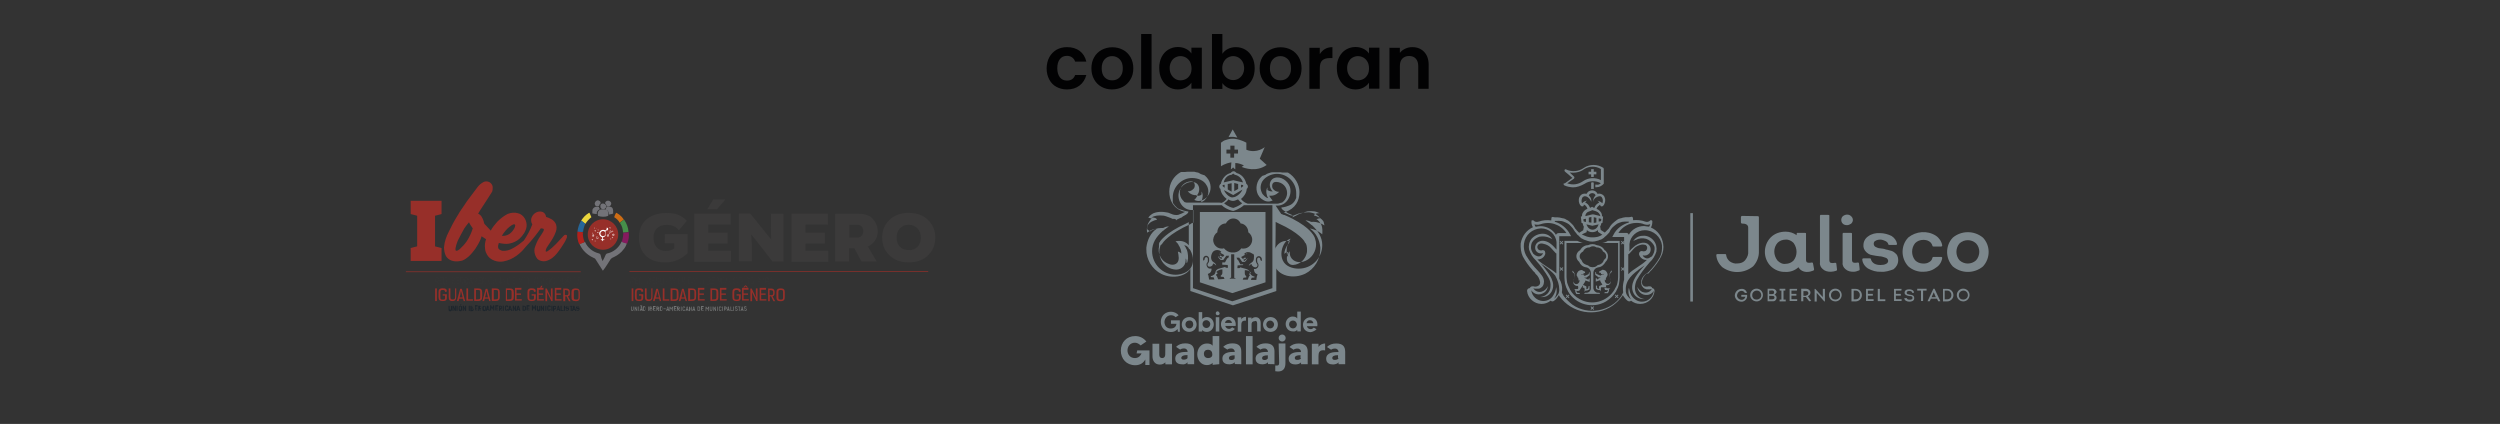 <svg xmlns="http://www.w3.org/2000/svg" xml:space="preserve" id="Capa_1" x="0" y="0" style="enable-background:new 0 0 1920 325.6" version="1.0" viewBox="0 0 1920 325.6"><rect x="0" y="0" width="1920" height="325.6" fill="#333333" stroke="none"/><style>.st0{enable-background:new}.st1{fill:#020203}.st2{fill:#972f29}.st3{fill:#343434}.st5{fill:#1d252c}.st6{fill:#737378}.st13{fill:#3b3a3a}.st14{fill:#717373}.st15,.st16{fill:#fff}.st16{fill-rule:evenodd;clip-rule:evenodd}.st17{fill:#7c878c}</style><g class="st0"><path d="M805.9 43.9c1.3-2.4 3.2-4.3 5.5-5.7 2.4-1.3 5-2 8.1-2 3.9 0 7.1 1 9.7 2.9 2.6 2 4.3 4.7 5.1 8.2h-8.6c-.5-1.4-1.2-2.4-2.3-3.2s-2.4-1.2-4-1.2c-2.3 0-4.1.8-5.4 2.5-1.3 1.6-2 4-2 7s.7 5.3 2 7c1.3 1.6 3.1 2.5 5.4 2.5 3.2 0 5.3-1.4 6.3-4.3h8.6c-.9 3.4-2.6 6.1-5.2 8.1s-5.8 3-9.7 3c-3 0-5.7-.7-8.1-2-2.4-1.3-4.2-3.2-5.5-5.7-1.3-2.4-2-5.3-2-8.6.1-3.2.8-6.1 2.1-8.5zM846 66.7c-2.4-1.3-4.3-3.2-5.7-5.7s-2.1-5.3-2.1-8.5.7-6.1 2.1-8.5c1.4-2.5 3.4-4.4 5.8-5.7 2.5-1.3 5.2-2 8.2-2s5.8.7 8.2 2c2.5 1.3 4.4 3.3 5.8 5.7 1.4 2.5 2.1 5.3 2.1 8.5s-.7 6.1-2.2 8.5c-1.5 2.5-3.4 4.4-5.9 5.7s-5.3 2-8.3 2c-2.9 0-5.6-.7-8-2zm12.2-6c1.3-.7 2.3-1.8 3-3.2.8-1.4 1.1-3.1 1.1-5.1 0-3-.8-5.3-2.4-6.9-1.6-1.6-3.5-2.4-5.8-2.4s-4.2.8-5.7 2.4-2.3 3.9-2.3 6.9.7 5.3 2.2 6.9c1.5 1.6 3.4 2.4 5.7 2.4 1.6 0 3-.3 4.2-1zM884.4 26.1v42.1h-8V26.1h8zM892.1 43.8c1.3-2.5 3-4.4 5.2-5.7s4.6-2 7.3-2c2.3 0 4.4.5 6.2 1.4s3.2 2.1 4.2 3.6v-4.5h8v31.5h-8v-4.6c-1 1.5-2.4 2.7-4.2 3.7s-3.9 1.5-6.2 1.5c-2.7 0-5.1-.7-7.2-2-2.2-1.4-3.9-3.3-5.2-5.8s-1.9-5.3-1.9-8.6c-.1-3.2.6-6 1.8-8.5zm21.8 3.6c-.8-1.4-1.8-2.4-3.1-3.2-1.3-.7-2.7-1.1-4.2-1.1s-2.8.4-4.1 1.1-2.3 1.8-3 3.2c-.8 1.4-1.2 3-1.2 4.9s.4 3.6 1.2 5 1.8 2.5 3.1 3.3 2.6 1.1 4.1 1.1 2.9-.4 4.2-1.1c1.3-.7 2.3-1.8 3.1-3.2s1.1-3 1.1-5c-.1-1.9-.5-3.6-1.2-5zM943 37.6c1.8-.9 3.9-1.4 6.2-1.4 2.7 0 5.1.7 7.3 2s3.9 3.2 5.2 5.7c1.3 2.4 1.9 5.3 1.9 8.5s-.6 6.1-1.9 8.6c-1.3 2.5-3 4.4-5.2 5.8s-4.6 2-7.3 2c-2.4 0-4.4-.5-6.2-1.4s-3.2-2.1-4.2-3.6v4.5h-8V26.1h8v15.2c1-1.5 2.4-2.8 4.2-3.7zm11.3 9.8c-.8-1.4-1.8-2.4-3.1-3.2-1.3-.7-2.6-1.1-4.1-1.1-1.4 0-2.8.4-4.1 1.1-1.3.7-2.3 1.8-3.1 3.2s-1.2 3.1-1.2 4.9c0 1.9.4 3.5 1.2 4.9s1.8 2.5 3.1 3.2 2.6 1.1 4.1 1.1 2.9-.4 4.1-1.1c1.3-.8 2.3-1.8 3.1-3.2s1.2-3.1 1.2-5c-.1-1.8-.4-3.4-1.2-4.8zM975.2 66.7c-2.4-1.3-4.3-3.2-5.7-5.7s-2.1-5.3-2.1-8.5.7-6.1 2.1-8.5c1.4-2.5 3.4-4.4 5.8-5.7 2.5-1.3 5.2-2 8.2-2s5.8.7 8.2 2c2.5 1.3 4.4 3.3 5.8 5.7 1.4 2.5 2.1 5.3 2.1 8.5s-.7 6.1-2.2 8.5c-1.5 2.5-3.4 4.4-5.9 5.7s-5.3 2-8.3 2c-2.9 0-5.6-.7-8-2zm12.2-6c1.3-.7 2.3-1.8 3-3.2.8-1.4 1.1-3.1 1.1-5.1 0-3-.8-5.3-2.4-6.9-1.6-1.6-3.5-2.4-5.8-2.4s-4.2.8-5.7 2.4-2.3 3.9-2.3 6.9.7 5.3 2.2 6.9c1.5 1.6 3.4 2.4 5.7 2.4 1.6 0 3-.3 4.2-1zM1017.6 37.6c1.6-.9 3.5-1.4 5.7-1.4v8.4h-2.1c-2.5 0-4.4.6-5.7 1.8s-1.9 3.2-1.9 6.1v15.7h-8V36.7h8v4.9c1-1.7 2.4-3 4-4zM1028.5 43.8c1.3-2.5 3-4.4 5.2-5.7s4.6-2 7.3-2c2.3 0 4.4.5 6.2 1.4s3.2 2.1 4.2 3.6v-4.5h8v31.5h-8v-4.6c-1 1.5-2.4 2.7-4.2 3.7-1.8 1-3.9 1.5-6.2 1.5-2.7 0-5.1-.7-7.2-2s-3.9-3.3-5.2-5.8c-1.3-2.5-1.9-5.3-1.9-8.6-.1-3.2.5-6 1.8-8.5zm21.7 3.6c-.8-1.4-1.8-2.4-3.1-3.2-1.3-.7-2.7-1.1-4.2-1.1s-2.8.4-4.1 1.1-2.3 1.8-3 3.2c-.8 1.4-1.2 3-1.2 4.9s.4 3.6 1.2 5c.8 1.4 1.8 2.5 3.1 3.3 1.3.8 2.6 1.1 4.1 1.1s2.9-.4 4.2-1.1c1.3-.7 2.3-1.8 3.1-3.2.8-1.4 1.1-3 1.1-5 0-1.9-.4-3.6-1.2-5zM1093.7 39.8c2.3 2.4 3.5 5.7 3.5 9.9v18.5h-8V50.8c0-2.5-.6-4.4-1.9-5.8s-3-2-5.1-2c-2.2 0-3.9.7-5.2 2-1.3 1.3-1.9 3.3-1.9 5.8v17.4h-8V36.7h8v3.9c1.1-1.4 2.4-2.4 4.1-3.2 1.6-.8 3.5-1.2 5.4-1.2 3.8 0 6.8 1.2 9.1 3.6z" class="st1"/></g><path d="M371.2 139.9c1.3-.8 3.2-.8 4.7 0 1.3.8 2.3 2 2.5 3.7 0 1.5 0 3.2-.8 4.2-2.9 4.7-6 9.2-8.9 13.8-.5.8-1 1.8-1.5 2.5 2.3 1 3.4 3.2 4.2 5.7.3.8.3 1.8.8 2.3 1.5 1.5 3.2 3.4 4.7 5 1.3-2.5 3.2-4.7 5-6.8 2.3-2.3 5-4.5 8-6 2.5-1 5.5-1.3 8-.5 4.2 1 7 5.7 6.5 10.2-.5 3.7-2.9 7-5.5 9.4-2 1.8-5 3.2-7.8 3.7-2.5.5-5.5 0-8-.5-.3 1-.8 2.3-.5 3.7.3 1.3 1.8 2 3.2 2.3 2.9.3 5.5-.5 7.8-1.8 2.9-1.5 5.5-3.4 8-5.5.3-.3.8-.5 1-1 2.5-3.7 4.7-7.8 6.2-12-1-1.5-1.3-4-.3-5.7 1.3-2.9 4.5-4.7 7.5-4 1.8.3 3.2 2 3.4 4 2.5.8 5.5 2 7 4.5 1.3 2 1.3 4.7.5 6.8-1.3 4-3.7 7.3-6 10.7-.8 1-1.5 2.3-1.8 3.7 0 .3 0 1 .3 1 .5 0 .8-.3 1.3-.5 4.7-3.2 8-7.3 11.7-11.2.5-.5 1-1.3 2-1.3.5 0 .8.3 1 .5v1.5c-1 2.9-2.9 5.5-4.5 8-2 2.9-4.2 6-7 8-1.5 1-3.4 2-5.2 2.3-2 .3-4.5-.3-6-1.8-1.5-1.8-2.3-4.2-2.3-6.5 0-2 1-4 1.8-6 1-2.3 2.5-4.7 4-6.8.5-1 1.5-2 1.5-3.4-.5-.8-1.5-.5-2.3-.8-3.4 4.7-6.8 9.2-11 13.5-1.3 1.3-2.3 2.9-3.7 4.2-2.5 2.5-5.5 4.7-8.9 6.2-3.2 1.3-6.8 2.3-10.2 1.5-2.5-.5-5.2-1.8-6.8-4-1.3-1.8-2.3-4-2.3-6-.3-2.3 0-4.7.8-7-1-.8-2.3-1.3-3.4-2.3-.3.8-.5 1.5-.8 2.3-1 2.5-2.5 5-4 7.3-1.5 2-3.2 4.2-5.2 6-1.8 1.5-4 3.2-6.2 3.4-2.3.5-4.7.5-7-.3-1.5-.5-3.2-1.8-4.2-3.4-1-2-1.5-4.5-1.5-6.8.3-4.2 1.8-8.4 3.7-12 2-4.2 4.2-8.4 6.8-12.5 2-3.7 4.7-7 7-10.7 2.9-3.7 5.5-7.5 8.4-11.2 1.5-1.8 2.8-2.8 4.3-3.6m-14.6 35.5c-1.8 3.2-3.4 6.2-5 9.4-.5 1.5-1.3 3.2-1.5 4.7-.3.8-.3 1.5-.3 2.3 0 .5.3.8.8.8 1 0 1.8-.8 2.5-1.3 2-1.8 4-4 5.5-6.2 2-3.2 3.4-6.2 4.5-9.7-1-1.5-2.3-3.2-2.9-4.7-1.4 1.6-2.5 3.1-3.6 4.7m34.8-1.3c-2.3 1.8-4.5 4.5-6 7 3.2.3 6-1 8-3.4 1-1.3 2.3-2.9 2.3-4.7 0-.5-.5-.8-1-.8-1.3.4-2.3 1.1-3.3 1.9zM315.4 154.2h23.7v10.2c-1.5.5-3.4.8-5 1.3v23.5c1.5.5 3.4.8 5 1.3v9.9h-23.7v-9.9c1.5-.5 3.4-.8 5-1.3v-23.5c-1.5-.5-3.4-.8-5-1.3v-10.2zM311.7 208.5H446v.5H311.7v-.5zM483.4 208.3h229.5v.5H483.4v-.5z" class="st2"/><g class="st0"><path d="m335.8 216.4 1 1.8h-.5l-1-1.8h-.8v1.8h-.3V213h1.3c.8 0 1.3.3 1.3 1.5v.5c-.2.8-.5 1.4-1 1.4zm-.2-.4c.8 0 .8-.3.8-1v-.3c0-.8-.3-1-.8-1h-.9v2.5h.8l.1-.2zM339.6 213v.3h-2v1.8h1.8v.3h-1.8v2.3h2v.3h-2.3v-5.2h2.3v.2zM340.4 213h1.3c1.3 0 1.5.5 1.5 1.8v1.8c0 1.3-.3 1.8-1.5 1.8h-1.3V213zm.6.5v4.5h1c1 0 1-.5 1-1.3v-1.8c0-.8 0-1.5-1-1.5l-1 .1zM346.3 218.2h-.3V213h.3v5.2zM347 213h1c1 0 1.3.3 1.3 1.3 0 .5-.3.8-.5 1 .8 0 1 .8 1 1.3 0 1-.3 1.5-1.5 1.5H347V213zm.3.5v2h.5c.8 0 1-.3 1-1 0-.8-.3-1-1-1h-.5zm1 4.4c1 0 1.3-.3 1.3-1 0-.5 0-1-1.3-1h-.8v2.3h.8v-.3zM352.8 213v.3h-2v1.8h1.8v.3h-1.8v2.3h2v.3h-2.3v-5.2h2.3v.2zM355.1 216.4l1 1.8h-.5l-1-1.8h-.8v1.8h-.3V213h1.3c.8 0 1.3.3 1.3 1.5v.5c0 .8-.3 1.4-1 1.4zm-.3-.4c.8 0 .8-.3.8-1v-.3c0-.8-.3-1-.8-1h-.8v2.5h.8v-.2zM356.6 216.7v-1.8c0-1.3.3-1.8 1.5-1.8s1.5.5 1.5 1.8v1.8c0 1-.3 1.8-1.5 1.8-1.3-.3-1.5-.8-1.5-1.8zm.6-1.9v1.8c0 .8 0 1.3 1 1.3s1-.5 1-1.3v-1.8c0-.8 0-1.3-1-1.3s-1 .2-1 1.3zM360.5 218.2h-.3l1.3-5.2h.3l1.3 5.2h-.3l-.3-1.3h-1.4l-.6 1.3zm1.1-4.7-.8 3.2h1.5l-.7-3.2zM364 214v4.2h-.3V213h.3l1 3.2 1-3.2h.3v5.2h-.3V214l-1 3.2-1-3.2zM370 213v.3h-2.2v1.8h1.8v.3h-1.8v2.3h2v.3h-2.3v-5.2h2.3l.2.2zM372.3 216.4l1 1.8h-.5l-1-1.8h-.8v1.8h-.3V213h1.3c.8 0 1.3.3 1.3 1.5v.5c0 .8-.3 1.4-1 1.4zm-.3-.4c.8 0 .8-.3.8-1v-.3c0-.8-.3-1-.8-1h-.8v2.5h.8v-.2zM374.4 218.2h-.3V213h.3v5.2zM377.7 214.5c0-.8-.3-1-1-1-1 0-1 .5-1 1.3v1.8c0 .8 0 1.3 1 1.3.8 0 1-.3 1-1h.3c0 1-.3 1.3-1.3 1.3-1.3 0-1.5-.5-1.5-1.8v-1.8c0-1 .3-1.8 1.5-1.8 1 0 1.3.5 1.3 1.3h-.3v.4zM378.8 218.2h-.3l1.3-5.2h.3l1.3 5.2h-.3l-.3-1.3h-1.5l-.5 1.3zm1.1-4.7-.8 3.2h1.5l-.7-3.2zM384.2 218.2h-.3l-1.8-4.5v4.4h-.3V213h.3l1.8 4.5v-4.3h.3v5zM385.4 218.2h-.3l1.3-5.2h.3l1.3 5.2h-.3l-.3-1.3h-1.8l-.2 1.3zm1-4.7-.8 3.2h1.5l-.7-3.2zM389.7 213h1.3c1.3 0 1.5.5 1.5 1.8v1.8c0 1.3-.3 1.8-1.5 1.8h-1.3V213zm.7.5v4.5h1c1 0 1-.5 1-1.3v-1.8c0-.8 0-1.5-1-1.5l-1 .1zM395.7 213v.3h-2v1.8h1.8v.3h-1.8v2.3h2.3v.3h-2.5v-5.2h2.3c-.1-.2-.1.2-.1.2zM398.7 214v4.2h-.3V213h.3l1 3.2 1-3.2h.5v5.2h-.3V214l-1 3.2-1.2-3.2zM404.9 213v3.4c0 1-.3 1.5-1.3 1.5-1.3 0-1.3-.5-1.3-1.5V213h.3v3.4c0 .8 0 1.3 1 1.3s1-.5 1-1.3V213h.3zM408.3 218.2h-.2l-1.8-4.5v4.4h-.3V213h.3l1.8 4.5v-4.3h.3v5h-.1zM409.6 218.2h-.3V213h.3v5.2zM413.1 214.5c0-.8-.3-1-1-1-1 0-1 .5-1 1.3v1.8c0 .8 0 1.3 1 1.3.8 0 1-.3 1-1h.3c0 1-.3 1.3-1.3 1.3-1.3 0-1.5-.5-1.5-1.8v-1.8c0-1 .3-1.8 1.5-1.8 1 0 1.3.5 1.3 1.3h-.3v.4zM414.3 218.2h-.2V213h.3v5.2h-.1zM415.6 216.4v1.8h-.3V213h1.3c.8 0 1.3.3 1.3 1.5v.5c0 1-.5 1.5-1.3 1.5l-1-.1zm1-.4c.8 0 .8-.3.8-1v-.5c0-.8-.3-1-.8-1h-.8v2.5h.8zM419 218.2h-.3V213h.3v5.2zM419.8 216.7v-1.8c0-1.3.3-1.8 1.5-1.8 1.3 0 1.5.5 1.5 1.8v1.8c0 1-.3 1.8-1.5 1.8-1.2-.3-1.5-.8-1.5-1.8zm.3-1.9v1.8c0 .8 0 1.3 1 1.3s1-.5 1-1.3v-1.8c0-.8 0-1.3-1-1.3-1-.3-1 .2-1 1.3zM425.8 214.2c0-.5-.5-.8-1-.8-.8 0-1 .3-1 1 0 1 .5 1 1.3 1s1.3.5 1.3 1.3c0 1.3-.5 1.5-1.5 1.5-.8 0-1.3-.5-1.3-1.3h.3c0 .5.3.8 1 .8s1-.3 1-1.3-.5-1-1.3-1c-.5 0-1-.3-1-1.3s.5-1.3 1.3-1.3 1.3.3 1.3 1h-.3l-.1.4zM429.2 216.4v1.8h-.3V213h1c.8 0 1.3.3 1.3 1.5v.5c0 1-.5 1.5-1.3 1.5l-.7-.1c0 .1 0 0 0 0zm.8-.4c.8 0 .8-.3.8-1v-.5c0-.8-.3-1-.8-1h-.8v2.5h.8zM431.8 216.7v-1.8c0-1.3.3-1.8 1.5-1.8s1.5.5 1.5 1.8v1.8c0 1-.3 1.8-1.5 1.8-1-.3-1.5-.8-1.5-1.8zm.5-1.9v1.8c0 .8 0 1.3 1 1.3s1-.5 1-1.3v-1.8c0-.8 0-1.3-1-1.3-1-.3-1 .2-1 1.3zM437.3 216.4l1 1.8h-.5l-1-1.8h-.8v1.8h-.3V213h1.3c.8 0 1.3.3 1.3 1.5v.5c0 .8-.3 1.4-1 1.4zm-.3-.4c.8 0 .8-.3.8-1v-.3c0-.8-.3-1-.8-1h-.8v2.5h.8v-.2zM443 218.2h-2.3V213h.3v5h2v.2zM443.5 218.2h-.3l1.3-5.2h.3l1.3 5.2h-.3l-.3-1.3H444l-.5 1.3zm1.3-4.7-.8 3.2h1.5l-.7-3.2z" class="st3"/></g><g class="st0"><path d="M334.2 231.2v-9.7h1.3v9.7h-1.3zM341.8 224.2c0-1-.3-1.5-1.8-1.5s-1.8.5-1.8 2v3.4c0 1.5 0 2 1.8 2s1.8-.3 1.8-1.8V227H340v-1h3.2v2.3c0 1.8-.3 2.9-3.2 2.9-2.5 0-3.2-1-3.2-3.2v-3.4c0-2 .5-3.2 3.2-3.2 2.5 0 3.2.8 3.2 2.5l-1.4.3zM349.1 221.5h1.3v6.5c0 2-.8 3.2-2.9 3.2-2.3 0-2.9-1-2.9-3.2v-6.5h1.3v6.5c0 1.5.3 2 1.8 2s1.8-.5 1.8-2v-6.5h-.4zM356.1 231.2l-.5-1.8h-2.9l-.5 1.8h-1.3l2.5-9.4h1.3l2.5 9.4h-1.1zm-2.1-8-.5 3.2-.5 2h2.3l-.5-2-.8-3.2zM358.2 231.2v-9.7h1.3v8.4h3.7v1h-5v.3zM364.2 231.2v-9.7h2.9c2.5 0 3.2 1 3.2 3.2v3.2c0 2-.5 3.2-3.2 3.2h-2.9v.1zm2.8-1.3c1.8 0 1.8-.5 1.8-2v-3.2c0-1.5 0-2-1.8-2h-1.5v7.3l1.5-.1zM375.7 231.2l-.5-1.8h-2.9l-.5 1.8h-1.3l2.5-9.4h1.3l2.5 9.4h-1.1zm-2.2-8-.5 3.2-.5 2h2.3l-.5-2-.8-3.2zM377.7 231.2v-9.7h2.9c2.5 0 3.2 1 3.2 3.2v3.2c0 2-.5 3.2-3.2 3.2h-2.9v.1zm3-1.3c1.8 0 1.8-.5 1.8-2v-3.2c0-1.5 0-2-1.8-2h-1.5v7.3l1.5-.1zM388.5 231.2v-9.7h2.9c2.5 0 3.2 1 3.2 3.2v3.2c0 2-.5 3.2-3.2 3.2h-2.9v.1zm2.6-1.3c1.8 0 1.8-.5 1.8-2v-3.2c0-1.5 0-2-1.8-2h-1.7v7.3l1.7-.1zM400.4 221.5v1h-3.7v2.9h3.4v1h-3.4v3.4h4v1h-5.2v-9.7h5v.4h-.1zM410.1 224.2c0-1-.3-1.5-1.8-1.5s-1.8.5-1.8 2v3.4c0 1.5 0 2 1.8 2s1.8-.3 1.8-1.8V227h-1.8v-1h3.2v2.3c0 1.8-.3 2.9-3.2 2.9-2.5 0-3.2-1-3.2-3.2v-3.4c0-2 .5-3.2 3.2-3.2 2.5 0 3.2.8 3.2 2.5l-1.4.3zM417.4 221.5v1h-3.7v2.9h3.4v1h-3.4v3.4h4v1h-5.2v-9.7h5v.4h-.1zm-2.6-.5.8-1.5h1l-.8 1.5h-1zM423.4 228.9l-.3-3.2v-4.2h1.3v9.7h-1l-3.2-6.8v6.9h-1.3v-9.7h1l3.5 7.3zM431 221.5v1h-3.7v2.9h3.4v1h-3.4v3.4h4v1h-5.2v-9.7h5v.4h-.1zM436.2 227.6l2 3.7h-1.3l-1.8-3.7h-1v3.7h-1.5v-9.7h2.5c1.5 0 2.5.8 2.5 2.5v.8c.4 1.3-.1 2.5-1.4 2.7zm-2.4-4.9v4h1.3c1 0 1.5-.3 1.5-1.5v-.8c0-1.3-.5-1.3-1.5-1.5l-1.3-.2zM445.3 228.1c0 2-.5 3.2-3.2 3.2-2.5 0-3.2-1-3.2-3.2v-3.4c0-2 .5-3.2 3.2-3.2 2.5 0 3.2 1 3.2 3.2v3.4zm-1-3.4c0-1.5 0-2-1.8-2s-1.8.5-1.8 2v3.4c0 1.5 0 2 1.8 2s1.8-.5 1.8-2v-3.4z" class="st2"/></g><g class="st0"><path d="m486.1 216.4 1 1.8h-.5l-1-1.8h-.8v1.8h-.3V213h1.3c.8 0 1.3.3 1.3 1.5v.5c0 .8-.5 1.4-1 1.4zm-.3-.4c.8 0 .8-.3.8-1v-.3c0-.8-.3-1-.8-1h-1v2.5h1v-.2zM490 213v.3h-2v1.8h1.8v.3H488v2.3h2v.3h-2.4v-5.2h2.3v.4l.1-.2zM490.8 213h1.3c1.3 0 1.5.5 1.5 1.8v1.8c0 1.3-.3 1.8-1.5 1.8h-1.3V213zm.5.5v4.5h1c1 0 1-.5 1-1.3v-1.8c0-.8 0-1.5-1-1.5l-1 .1zM496.5 218.2h-.3V213h.3v5.2zM497.3 213h1c1 0 1.3.3 1.3 1.3 0 .5-.3.8-.5 1 .8 0 1 .8 1 1.3 0 1-.3 1.5-1.5 1.5h-1.3V213zm.3.5v2h.5c.8 0 1-.3 1-1 0-.8-.3-1-1-1h-.5zm1 4.4c1 0 1.3-.3 1.3-1 0-.5 0-1-1.3-1h-.8v2.3h.8v-.3zM503 213v.3h-2v1.8h1.8v.3H501v2.3h2v.3h-2.3v-5.2h2.3v.2zM505.3 216.4l1 1.8h-.5l-1-1.8h-.7v1.8h-.3V213h1.3c.8 0 1.3.3 1.3 1.5v.5c-.1.8-.3 1.4-1.1 1.4zm-.2-.4c.8 0 .8-.3.8-1v-.3c0-.8-.3-1-.8-1h-.8v2.5h.8v-.2zM507 216.7v-1.8c0-1.3.3-1.8 1.5-1.8 1.3 0 1.5.5 1.5 1.8v1.8c0 1-.3 1.8-1.5 1.8-1-.3-1.5-.8-1.5-1.8zm.5-1.9v1.8c0 .8 0 1.3 1 1.3s1-.5 1-1.3v-1.8c0-.8 0-1.3-1-1.3-1-.3-1 .2-1 1.3zM512.7 216.4h-1.8v-.3h1.8v.3zM513.5 218.2h-.3l1.3-5.2h.3l1.3 5.2h-.3l-.3-1.3H514l-.5 1.3zm1-4.7-.8 3.2h1.5l-.7-3.2zM516.8 214v4.2h-.3V213h.3l1 3.2 1-3.2h.3v5.2h-.3V214l-1 3.2-1-3.2zM522.8 213v.3h-2v1.8h1.8v.3h-1.8v2.3h2v.3h-2.3v-5.2h2.3v.2zM525.2 216.4l1 1.8h-.5l-1-1.8h-.8v1.8h-.3V213h1.3c.8 0 1.3.3 1.3 1.5v.5c0 .8-.2 1.4-1 1.4zm-.2-.4c.8 0 .8-.3.8-1v-.3c0-.8-.3-1-.8-1h-.8v2.5h.8v-.2zM527.2 218.2h-.3V213h.3v5.2zM530.7 214.5c0-.8-.3-1-1-1-1 0-1 .5-1 1.3v1.8c0 .8 0 1.3 1 1.3.8 0 1-.3 1-1h.3c0 1-.3 1.3-1.3 1.3-1.3 0-1.5-.5-1.5-1.8v-1.8c0-1 .3-1.8 1.5-1.8 1 0 1.3.5 1.3 1.3h-.3v.4zM531.7 218.2h-.3l1.3-5.2h.3l1.3 5.2h-.3l-.3-1.3h-1.5l-.5 1.3zm1-4.7-.8 3.2h1.5l-.7-3.2zM537.2 218.2h-.3l-1.8-4.5v4.4h-.3V213h.3l1.8 4.5v-4.3h.3v5zM538.2 218.2h-.3l1.3-5.2h.3l1.3 5.2h-.3l-.3-1.3h-1.5l-.5 1.3zm1-4.7-.8 3.2h1.5l-.7-3.2zM542.9 213h1.3c1.3 0 1.5.5 1.5 1.8v1.8c0 1.3-.3 1.8-1.5 1.8h-1.3V213zm.3.5v4.5h1c1 0 1-.5 1-1.3v-1.8c0-.8 0-1.5-1-1.5l-1 .1zM548.7 213v.3h-2v1.8h1.8v.3h-1.8v2.3h2v.3h-2.3v-5.2h2.3v.2zM551.6 214v4.2h-.3V213h.3l1 3.2 1-3.2h.3v5.2h-.3V214l-1 3.2-1-3.2zM557.8 213v3.4c0 1-.3 1.5-1.3 1.5-1.3 0-1.3-.5-1.3-1.5V213h.3v3.4c0 .8 0 1.3 1 1.3s1-.5 1-1.3V213h.3zM561.1 218.2h-.3l-1.8-4.5v4.4h-.3V213h.3l1.8 4.5v-4.3h.3v5zM562.5 218.2h-.3V213h.3v5.2zM565.9 214.5c0-.8-.3-1-1-1-1 0-1 .5-1 1.3v1.8c0 .8 0 1.3 1 1.3.8 0 1-.3 1-1h.3c0 1-.3 1.3-1.3 1.3-1.3 0-1.5-.5-1.5-1.8v-1.8c0-1 .3-1.8 1.5-1.8 1 0 1.3.5 1.3 1.3h-.3v.4zM567.1 218.2h-.3V213h.3v5.2zm-.2-5.5.3-.8h.3l-.6.8zM568.5 216.4v1.8h-.3V213h1.3c.8 0 1.3.3 1.3 1.5v.5c0 1-.5 1.5-1.3 1.5l-1-.1zm1.1-.4c.8 0 .8-.3.8-1v-.5c0-.8-.3-1-.8-1h-.8v2.5h.8zM571.9 218.2h-.3V213h.3v5.2zM572.6 216.7v-1.8c0-1.3.3-1.8 1.5-1.8s1.5.5 1.5 1.8v1.8c0 1-.3 1.8-1.5 1.8-1.2-.3-1.5-.8-1.5-1.8zm.3-1.9v1.8c0 .8 0 1.3 1 1.3s1-.5 1-1.3v-1.8c0-.8 0-1.3-1-1.3s-1 .2-1 1.3zM578.7 214.2c0-.5-.5-.8-1-.8-.8 0-1 .3-1 1 0 1 .5 1 1.3 1s1.3.5 1.3 1.3c0 1.3-.5 1.5-1.5 1.5-.8 0-1.3-.5-1.3-1.3h.3c0 .5.3.8 1 .8.8 0 1-.3 1-1.3s-.5-1-1.3-1c-.5 0-1-.3-1-1.3s.5-1.3 1.3-1.3 1.3.3 1.3 1h-.3l-.1.4zM582 216.4v1.8h-.3V213h1.3c.8 0 1.3.3 1.3 1.5v.5c0 1-.5 1.5-1.3 1.5l-1-.1zm.8-.4c.8 0 .8-.3.8-1v-.5c0-.8-.3-1-.8-1h-.8v2.5h.8zM585 218.2h-.3l1.3-5.2h.3l1.3 5.2h-.3l-.3-1.3h-1.5l-.5 1.3zm1-4.7-.8 3.2h1.5l-.7-3.2zM589.7 216.4l1 1.8h-.5l-1-1.8h-.9v1.8h-.3V213h1.3c.8 0 1.3.3 1.3 1.5v.5c-.1.8-.4 1.4-.9 1.4zm-.4-.4c.8 0 .8-.3.8-1v-.3c0-.8-.3-1-.8-1h-.8v2.5h.8v-.2zM591.2 218.2h-.3l1.3-5.2h.3l1.3 5.2h-.3l-.3-1.3h-1.5l-.5 1.3zm1-4.7-.8 3.2h1.5l-.7-3.2z" class="st3"/></g><g class="st0"><path d="M485.1 231.2v-9.7h1.3v9.7h-1.3zM492.6 224.2c0-1-.3-1.5-1.8-1.5s-1.8.5-1.8 2v3.4c0 1.5 0 2 1.8 2s1.8-.3 1.8-1.8V227h-1.8v-1h3.2v2.3c0 1.8-.3 2.9-3.2 2.9-2.5 0-3.2-1-3.2-3.2v-3.4c0-2 .5-3.2 3.2-3.2s3.2.8 3.2 2.5l-1.4.3zM499.8 221.5h1.3v6.5c0 2-.8 3.2-2.9 3.2-2.3 0-2.9-1-2.9-3.2v-6.5h1.3v6.5c0 1.5.3 2 1.8 2s1.8-.5 1.8-2v-6.5h-.4zM506.7 231.2l-.5-1.8h-2.9l-.5 1.8h-1.3l2.5-9.4h1.3l2.5 9.4h-1.1zm-1.9-8-.5 3.2-.5 2h2.3l-.5-2-.8-3.2zM509 231.2v-9.7h1.3v8.4h3.7v1h-5v.3zM515 231.2v-9.7h2.9c2.5 0 3.2 1 3.2 3.2v3.2c0 2-.5 3.2-3.2 3.2H515v.1zm2.9-1.3c1.8 0 1.8-.5 1.8-2v-3.2c0-1.5 0-2-1.8-2h-1.5v7.3l1.5-.1zM526.5 231.2l-.5-1.8h-2.9l-.5 1.8h-1.3l2.5-9.4h1.3l2.5 9.4h-1.1zm-2.1-8-.5 3.2-.5 2h2.3l-.5-2-.8-3.2zM528.5 231.2v-9.7h2.9c2.5 0 3.2 1 3.2 3.2v3.2c0 2-.5 3.2-3.2 3.2h-2.9v.1zm3-1.3c1.8 0 1.8-.5 1.8-2v-3.2c0-1.5 0-2-1.8-2H530v7.3l1.5-.1zM540.9 221.5v1h-3.7v2.9h3.4v1h-3.4v3.4h4v1H536v-9.7h5l-.1.4zM545.6 231.2v-9.7h2.9c2.5 0 3.2 1 3.2 3.2v3.2c0 2-.5 3.2-3.2 3.2h-2.9v.1zm2.8-1.3c1.8 0 1.8-.5 1.8-2v-3.2c0-1.5 0-2-1.8-2h-1.5v7.3l1.5-.1zM557.8 221.5v1h-3.7v2.9h3.4v1h-3.4v3.4h4v1h-5.2v-9.7h5l-.1.4zM567.5 224.2c0-1-.3-1.5-1.8-1.5s-1.8.5-1.8 2v3.4c0 1.5 0 2 1.8 2s1.8-.3 1.8-1.8V227h-1.8v-1h3.2v2.3c0 1.8-.3 2.9-3.2 2.9-2.5 0-3.2-1-3.2-3.2v-3.4c0-2 .5-3.2 3.2-3.2 2.5 0 3.2.8 3.2 2.5l-1.4.3zM574.8 221.5v1h-3.7v2.9h3.4v1h-3.4v3.4h4v1h-5.2v-9.7h5l-.1.4zm-1.9-2.3 1.5 1.5h-1l-.8-.8-.8.8h-1l1.5-1.5h.6zM580.8 228.9l-.3-3.2v-4.2h1.3v9.7h-1l-3.2-6.8v6.9h-1.3v-9.7h1l3.5 7.3zM588.3 221.5v1h-3.7v2.9h3.4v1h-3.4v3.4h4v1h-5.2v-9.7h5l-.1.4zM593.3 227.6l2 3.7H594l-1.8-3.7h-1v3.7h-1.3v-9.7h2.5c1.5 0 2.5.8 2.5 2.5v.8c.1 1.3-.4 2.5-1.6 2.7zm-2.3-4.9v4h1.3c1 0 1.5-.3 1.5-1.5v-.8c0-1.3-.5-1.3-1.5-1.5l-1.3-.2zM602.7 228.1c0 2-.5 3.2-3.2 3.2s-3.2-1-3.2-3.2v-3.4c0-2 .5-3.2 3.2-3.2s3.2 1 3.2 3.2v3.4zm-1.3-3.4c0-1.5 0-2-1.8-2s-1.8.5-1.8 2v3.4c0 1.5 0 2 1.8 2s1.8-.5 1.8-2v-3.4z" class="st2"/></g><path d="m444.5 252.6-114.4.3v-18h114.4z" style="fill:none"/><g class="st0"><path d="M346.3 234.9h.8v2.9c0 .8-.5 1.3-1.3 1.3s-1.3-.3-1.3-1.3v-2.9h.8v2.5c0 .3.3.5.5.5.3 0 .5-.3.5-.5v-2.5zM350.1 238.8h-.8l-1-2.5v2.5h-.8v-4h.8l1 2.5v-2.5h.8v4zM351.4 238.8h-.8v-4h.8v4zM352.3 237.7v-1.5c0-.8.3-1.3 1.3-1.3s1.3.3 1.3 1.3v1.5c0 .8-.5 1.3-1.3 1.3-.8.1-1.3-.4-1.3-1.3zm1.7-.3v-1.5c0-.3 0-.5-.5-.5s-.5.3-.5.5v1.5c0 .3 0 .5.5.5s.5 0 .5-.5zm-.2-2.8h-.5l.3-.8h.8l-.6.8zM358 238.8h-.8l-1-2.5v2.5h-.8v-4h.8l1 2.5v-2.5h.8v4zM360.8 238.8h-.8v-4h.8v4zM361.3 234.9h1c.8 0 1 .5 1 1 0 .3 0 .5-.3.8.5 0 .8.5.8 1 0 .8-.5 1.3-1.3 1.3h-1.3c.1.1.1-4.1.1-4.1zm.8 3h.6c.5 0 .5-.3.5-.5s0-.5-.5-.5h-.5v1h-.1zm0-2.5v.8h.6c.3 0 .5-.3.5-.5s0-.5-.5-.5h-.5v.3l-.1-.1zM366.8 234.9v.5h-1.5v1h1.3v.5h-1.3v1h1.5v.5h-2v-4h2v.5zM369.2 238.8l-.8-1.3h-.3v1.3h-.8v-4h1c1 0 1.3.3 1.3 1.3v.3c0 .5-.3.8-.8 1l.8 1.5-.4-.1zm-.5-2.1c.5 0 .8-.3.8-.5v-.3c0-.3 0-.5-.5-.5h-.3v1.3zM370.5 237.7v-1.5c0-.8.3-1.3 1.3-1.3s1.3.3 1.3 1.3v1.5c0 .8-.5 1.3-1.3 1.3-.8-.2-1.3-.4-1.3-1.3zm2-.3v-1.5c0-.3 0-.5-.5-.5s-.5.3-.5.5v1.5c0 .3 0 .5.5.5s.5 0 .5-.5zM376.2 238.8h-.8l-.3-.8h-1l-.3.8h-.8l1-4h1l1.2 4zm-1-1.4-.3-1.5-.3 1.5h.6zM378 237.7l-.8-1.5v2.3h-.8v-4h.8l.8 1.8.8-1.8h.8v4h-.8v-2.3l-.8 1.5zM382.7 234.9v.5h-1.5v1h1.3v.5h-1.3v1h1.5v.5h-2.3v-4h2.3v.5zM385.1 238.8l-.8-1.3h-.2v1.3h-.8v-4h1c1 0 1.3.3 1.3 1.3v.3c0 .5-.3.8-.8 1l.8 1.5-.5-.1c0 .2 0 0 0 0zm-.9-2.1c.5 0 .8-.3.8-.5v-.3c0-.3 0-.5-.5-.5h-.3v1.3zM386.9 238.8h-.8v-4h.8v4zM390.4 237.4c0 .8-.5 1.3-1.3 1.3-1 0-1.3-.3-1.3-1.3v-1.5c0-.8.3-1.3 1.3-1.3s1.3.3 1.3 1.3h-.9c0-.3 0-.5-.5-.5s-.5.3-.5.5v1.5c0 .3 0 .5.5.5s.5-.3.5-.5h.9zM393.4 238.8h-.8l-.3-.8h-1l-.3.8h-.8l1-4h.8l1.4 4zm-1-1.4-.3-1.5-.3 1.5h.6zM396.4 238.8h-.8l-1-2.5v2.5h-.8v-4h.8l1 2.5v-2.5h.8v4zM399.7 238.8h-.8l-.3-.8h-1l-.3.8h-.8l1-4h1l1.2 4zm-1.3-1.4-.3-1.5-.3 1.5h.6zM402.6 234.9c1 0 1.3.3 1.3 1.3v1.5c0 .8-.5 1-1.3 1h-1.3v-4l1.3.2zm0 3c.5 0 .5-.3.5-.5v-1.5c0-.3 0-.5-.5-.5h-.5v2.5h.5zM406.7 234.9v.5h-1.5v1h1.3v.5h-1.3v1h1.5v.5h-2.3v-4h2.3v.5zM410.1 237.7l-.8-1.5v2.3h-.8v-4h.8l.8 1.8.8-1.8h.8v4h-.8v-2.3l-.8 1.5zM414.1 234.9h.8v2.9c0 .8-.5 1.3-1.3 1.3s-1.3-.3-1.3-1.3v-2.9h.8v2.5c0 .3.3.5.5.5.3 0 .5-.3.5-.5v-2.5zM417.9 238.8h-.8l-1-2.5v2.5h-.8v-4h.8l1 2.5v-2.5h.8v4zM419.6 238.8h-.8v-4h.8v4zM422.9 237.4c0 .8-.5 1.3-1.3 1.3-1 0-1.3-.3-1.3-1.3v-1.5c0-.8.3-1.3 1.3-1.3s1.3.3 1.3 1.3h-.8c0-.3 0-.5-.5-.5s-.5.3-.5.5v1.5c0 .3 0 .5.5.5s.5-.3.5-.5h.8zM424.3 238.8h-.8v-4h.8v4zM425.8 234.9c1 0 1.3.3 1.3 1.3v.3c0 .8-.5 1.3-1.3 1.3h-.3v1.3h-.8v-4l1.1-.2c0 .1 0 0 0 0zm0 2c.5 0 .8-.3.8-.5v-.3c0-.3 0-.5-.8-.5h-.3v1.3h.3zM430.3 238.8h-.8l-.3-.8h-1l-.3.8h-.5l1-4h.8l1.1 4zm-1.4-1.4-.3-1.5-.3 1.5h.6zM432.8 238.8h-2.3v-4h.8v3.4h1.5v.6zM433.8 238.8h-.7v-4h.8l-.1 4zM435.7 235.4c-.3 0-.5 0-.5.5s.5.5 1 .5.8.3.8 1-.5 1.3-1.3 1.3c-1 0-1.3-.5-1.3-1h.8c0 .3.3.5.5.5.5 0 .5-.3.5-.5 0-.5-.5-.5-1-.5s-1-.3-1-1 .5-1 1.3-1 1.3.3 1.3 1h-.8c.2-.5.2-.8-.3-.8zM439.8 235.4h-.7v3.4h-.8v-3.4h-.8v-.5h2.3v.5zM442.5 238.8h-.8l-.3-.8h-1l-.3.8h-.8l1-4h.8l1.4 4zm-1.3-1.4-.3-1.5-.3 1.5h.6zM443.8 235.4c-.3 0-.5 0-.5.5s.5.5 1 .5.8.3.8 1-.5 1.3-1.3 1.3c-1 0-1.3-.5-1.3-1h.8c0 .3.3.5.5.5.5 0 .5-.3.5-.5 0-.5-.5-.5-1-.5s-1-.3-1-1 .5-1 1.3-1 1.3.3 1.3 1h-.8c.2-.5.2-.8-.3-.8z" class="st5"/></g><path d="M456.9 157.1c-.5-1.3.5-2.9 1.8-3.2s2.9 1 2.5 2.3c-.5.5-1 1-1 1.8-1.3.9-3.1.4-3.3-.9zM464.7 156.1c0-1 1-2 2.3-2s2.9 1.3 2.3 2.9c-.3 1.3-2 2-3.2 1.5-.4-1.1-.9-1.9-1.4-2.4zM462.4 156.4c1.3-.5 3.2.8 3.2 2 0 1.3-1.3 2.5-2.5 2.3-1.3 0-2.3-1.3-2-2.5-.1-.8.4-1.6 1.3-1.8zM455 161.1c.3-1 1.3-2 2.5-2.3h2.5c0 .8.3 1.3.8 1.8-.8.3-1.5.8-2 1.5-.5.8-.5 1.5-.5 2.3-1 0-2.3-.3-3.4-.5.1-1 .1-2 .1-2.8z" class="st6"/><path d="M465.9 158.7c1.3 0 3.2-.3 4.2.8s.8 2.9.8 4.5c-1 .5-2 .5-3.4.8 0-.8 0-1.8-.5-2.5s-1-1-1.8-1.3c.2-1.1.5-1.6.7-2.3z" class="st6"/><path d="M459.2 163.1c.3-1.3 1.5-2.3 2.9-2.3h2.5c1.3 0 2.5 1.3 2.5 2.5v2.5c-2.5 1-5.5.8-7.8 0-.1-.6-.4-1.6-.1-2.7zM466.2 194.7c5-1 9.2-4.5 11.2-9.2 1.3.5 2.5 1 4 1.3-.5 1.8-1.3 3.4-2.5 4.7-1.8 2.5-4.5 4.5-7 5.7-1 .5-2 .8-2.9 1.8-2 2.9-3.7 6.2-6 8.9-2-2.9-3.7-6-5.7-8.9-.3-.5-1-.8-1.5-1-2.9-1.3-5.5-3.2-7.5-5.5-1.3-1.5-2.5-3.4-3.2-5.2 1.3-.5 2.9-1 4.2-1.5 1.8 4.2 5.7 7.5 10.2 8.7.8 0 1.8.8 1.8 1.5.3 1.5.8 3.2 1.5 4.5.8-1.5 1.8-3.2 2.3-4.7.3-.3.3-.8 1.1-1.1z" class="st6"/><path d="M451.7 163.9c.3-.3.5-.3 1-.5.5 1 1 2.3 1.5 3.4-1.8 1.3-3.4 3.2-4.7 5.2-1-.8-2-1.8-3.2-2.5 1.4-2.2 3.2-4.3 5.4-5.6z" style="fill:#ebd63d"/><path d="M471.7 166.8c.3-1 .8-2.3 1.5-3.4 1 .3 1.5 1 2.5 1.5 1.3 1 2.5 2.3 3.4 3.7-1 .8-2 1.5-3.2 2.5-.8-1.7-2.3-3.2-4.2-4.3z" style="fill:#cd6c14"/><path d="M476.1 171.2c1-1 2-1.8 3.2-2.5 2 2.9 3.2 6 3.4 9.4-1.3.3-2.9.5-4.2.5-.1-2.5-.8-5.3-2.4-7.4z" style="fill:#468f4a"/><path d="M443.5 178c.3-3.2 1.3-6 2.9-8.7 1 .8 2 1.8 3.2 2.5-1 1.8-1.5 4-1.8 6.2-1.4.3-3 .3-4.3 0z" style="fill:#266698"/><path d="M444.8 187.6c-1.3-3.2-1.8-6.2-1.3-9.7 1.3 0 2.9.3 4.2.5-.3 2.5.3 5.2 1.3 7.5-1.3.7-2.6 1.2-4.2 1.7z" style="fill:#b2211c"/><path d="M478.7 178.8c1.3 0 2.9-.3 4.2-.5.3 3.2 0 6-1.3 8.9-1.3-.3-2.5-1-4-1.3.6-2.4 1.1-4.8 1.1-7.1z" style="fill:#851a5e"/><g class="st0"><path d="M510.6 179.8h17.5v14.7c-5 4.7-10.5 7-16.7 7-4 0-7.5-.5-10.5-1.8-6-2.5-10.2-8.7-10.2-17 0-6 1.8-10.7 5.7-14.1 4-3.4 9.2-5 15.4-5 3.7 0 6.5.5 8.9 1.3 2.3 1 4.7 2.3 6.8 4.7l-6.2 7.3c-2-2.9-5.2-4.2-9.2-4.2-6.8 0-10.2 4-10.2 9.9 0 6.2 3.7 10.2 9.4 10.2 2.5 0 4.7-.8 6.5-2v-4h-7.3c.1 0 .1-7 .1-7zM533.2 200.7v-36.6h27.9v8.4h-17.2v6.2h14.9v8.4h-14.9v5.5h17.5v8.4h-28.2v-.3zm10-40 4.5-7.5h9.4l-6.5 7.5h-7.4zM591.5 164.2h10.2v36.6h-8.4l-16.4-20.9c.3 5 .5 7.5.5 8v12.7h-9.9V164h8.7l16.2 20.1c-.3-1.8-.3-5.2-.3-10.2V164l-.6.2zM607.9 200.7v-36.6h27.9v8.4h-17.2v6.2h14.9v8.4h-14.9v5.5h17.5v8.4h-28.2v-.3zM666.5 189.3l6.8 11.5h-11.7l-5.5-10.2h-4v10.2h-10.7v-36.6h18c5 0 8.7 1.3 11 4s3.7 5.7 3.7 9.4c.1 4.8-2.6 9.5-7.6 11.7zm-14.2-16.7v9.9h5.5c7 .5 7-10.5 0-9.9h-5.5zM683 196c-3.7-3.7-5.5-8-5.5-13.5s1.8-9.9 5.5-13.5c3.7-3.7 8.7-5.5 14.9-5.5s11.2 1.8 14.9 5.5 5.5 8 5.5 13.5-1.8 9.9-5.5 13.5c-3.7 3.7-8.7 5.5-14.9 5.5s-11.2-1.8-14.9-5.5zm21.7-6.5c1.8-1.8 2.5-4.2 2.5-7 0-2.9-.8-5.2-2.5-7-1.8-1.8-4-2.9-6.8-2.9-2.9 0-5 1-6.8 2.9-1.8 1.8-2.5 4.2-2.5 7 0 2.9.8 5.2 2.5 7 1.8 1.8 4 2.5 6.8 2.5 2.7.3 5-.7 6.8-2.5z" class="st13"/></g><g class="st0"><path d="M486.1 235.4h.5v2.3c0 .8-.5 1-1 1-.8 0-1-.3-1-1v-2.3h.5v2.3c0 .3.3.5.5.5.3 0 .5-.3.5-.5v-2.3zM489.4 238.8h-.5l-1-2v2.1h-.5v-3.4h.5l1 2.3v-2.3h.5v3.3zM490.8 238.8h-.5v-3.4h.5v3.4zM493.6 238.8h-.5l-.3-.5h-.7l-.3.5h-.5l1-3.4h.5l.8 3.4zm-2-3.9c0-.3.3-.5.8-.3h.6l.3.3c0 .3-.3.5-.5.5h-.7l-.5-.5zm1 2.5-.3-1.3-.3 1.3h.6zM493.6 237.7v-1.5c0-.8.3-1 1-1 .8 0 1 .3 1 1v1.5c0 .8-.3 1-1 1-.7.1-1-.1-1-1zm1.8 0v-1.3c0-.3 0-.5-.5-.5s-.5.3-.5.5v1.3c0 .3 0 .5.5.5s.5-.3.5-.5zM498.3 238.8h-.5v-3.4h.5v3.4zM498.8 235.4h1c.5 0 1 .3 1 .8 0 .3 0 .5-.3.5.3 0 .5.3.5.8 0 .8-.3 1-1.3 1h-1l.1-3.1zm.8 2.8h.5c.5 0 .5-.3.5-.5s0-.5-.5-.5h-.5v1zm0-2.3v.8h.5c.3 0 .3-.3.3-.5s0-.3-.3-.3h-.5zM503.5 235.4v.5h-1.3v.8h1v.5h-1v.8h1.3v.5h-2V235h2v.4zM505.6 238.8l-.8-1.3h-.3v1.3h-.4v-3.4h.8c.8 0 1.3.3 1.3 1v.3c0 .5-.3.8-.5.8l.8 1.3h-.9zm-.5-1.9c.5 0 .5-.3.5-.5 0-.3 0-.5-.5-.5h-.3l.3 1zM506.7 237.7v-1.5c0-.8.3-1 1-1s1 .3 1 1v1.5c0 .8-.3 1-1 1-.7.1-1-.1-1-1zm1.8 0v-1.3c0-.3 0-.5-.5-.5s-.5.3-.5.5v1.3c0 .3 0 .5.5.5s.5-.3.5-.5zM511.3 237.4h-1.8v-.5h1.8v.5zM514 238.8h-.5l-.3-.5h-.8l-.3.5h-.5l1-3.4h.5l.9 3.4zm-.8-1.4-.3-1.3-.3 1.3h.6zM515.5 237.9l-.8-1.3v2.3h-.5v-3.4h.5l.8 1.5.8-1.5h.5v3.4h-.5v-2.3l-.8 1.3zM519.5 235.4v.5h-1.3v.8h1v.5h-1v.8h1.3v.5h-2V235h2v.4zM521.5 238.8l-.8-1.3h-.3v1.3h-.5v-3.4h.8c.8 0 1.3.3 1.3 1v.3c0 .5-.3.8-.5.8l.8 1.3h-.8zm-.5-1.9c.5 0 .5-.3.5-.5 0-.3 0-.5-.5-.5h-.3l.3 1zM523.4 238.8h-.5v-3.4h.5v3.4zM526.2 237.7c0 .8-.3 1-1 1-.8 0-1-.3-1-1v-1.3c0-.8.3-1 1-1 .8 0 1 .3 1 1h-.5c0-.3 0-.5-.5-.5s-.5.3-.5.5v1.3c0 .3 0 .5.5.5s.5-.3.5-.5h.5zM528.9 238.8h-.5l-.3-.5h-.8l-.3.5h-.5l1-3.4h.5l.9 3.4zm-.9-1.4-.3-1.3-.3 1.3h.6zM531.5 238.8h-.5l-1-2v2.1h-.8v-3.4h.5l1 2.3v-2.3h.5v3.4h.3v-.1zM534 238.8h-.5l-.3-.5h-.8l-.3.5h-.5l1-3.4h.5l.9 3.4zm-.8-1.4-.3-1.3-.3 1.3h.6zM536.7 235.4c.8 0 1 .3 1 1v1.3c0 .8-.3 1-1 1h-1v-3.4l1 .1zm0 2.8c.5 0 .5-.3.5-.5v-1.3c0-.3 0-.5-.5-.5h-.5v2.3h.5zM540.4 235.4v.5h-1.3v.8h1v.5h-1v.8h1.3v.5h-2V235h2v.4zM543.2 237.9l-.8-1.3v2.3h-.5v-3.4h.5l.8 1.5.8-1.5h.5v3.4h-.5v-2.3l-.8 1.3zM546.6 235.4h.5v2.3c0 .8-.5 1-1 1-.8 0-1-.3-1-1v-2.3h.5v2.3c0 .3.3.5.5.5.3 0 .5-.3.5-.5v-2.3zM549.9 238.8h-.5l-1-2v2.1h-.5v-3.4h.5l1 2.3v-2.3h.5v3.3zM551.3 238.8h-.5v-3.4h.5v3.4zM554.1 237.7c0 .8-.3 1-1 1s-1-.3-1-1v-1.3c0-.8.3-1 1-1s1 .3 1 1h-.5c0-.3 0-.5-.5-.5s-.5.3-.5.5v1.3c0 .3 0 .5.5.5s.5-.3.5-.5h.5zM555.2 238.8h-.5v-3.4h.5v3.4zM556.8 235.4c.8 0 1.3.3 1.3 1v.3c0 .8-.5 1-1.3 1h-.3v1h-.4v-3.4l.7.1zm0 1.8c.5 0 .5-.3.5-.5v-.3c0-.3 0-.5-.5-.5h-.3l.3 1.3zM560.4 238.8h-.5l-.3-.5h-.8l-.3.5h-.4l1-3.4h.5l.8 3.4zm-1-1.4-.3-1.3-.3 1.3h.6zM562.8 238.8H561v-3.4h.5v2.9h1.3v.5zM563.8 238.8h-.7v-3.4h.5v3.4h.2zM565.4 235.9c-.3 0-.5 0-.5.5s.3.5.8.5.8.3.8.8c0 .8-.3 1-1 1s-1-.5-1-1h.5c0 .3 0 .5.5.5.3 0 .5-.3.5-.5 0-.5-.5-.5-.8-.5s-.8-.3-.8-1c0-.5.3-1 1-1 .5 0 1 .3 1 .8h-.5c0-.1-.3-.1-.5-.1zM568.8 235.9h-.8v2.9h-.5v-2.9h-.9v-.5h2v.5h.2zM571.1 238.8h-.5l-.3-.5h-.8l-.3.5h-.5l1-3.4h.5l.9 3.4zm-1-1.4-.3-1.3-.3 1.3h.6zM572.4 235.9c-.3 0-.5 0-.5.5s.3.5.8.5.8.3.8.8c0 .8-.3 1-1 1s-1-.5-1-1h.5c0 .3 0 .5.5.5.3 0 .5-.3.5-.5 0-.5-.5-.5-.8-.5s-.8-.3-.8-1c0-.5.3-1 1-1 .5 0 1 .3 1 .8h-.5c-.3-.1-.3-.1-.5-.1z" class="st14"/></g><circle cx="463.1" cy="180.1" r="11.7" class="st2"/><path d="M469.6 178c0 .5-.5 1-1 1s-1-.5-1-1 .5-1 1-1 1 .5 1 1zm-1.9 0c0 .5.3.8.8.8s.8-.3.8-.8-.3-.8-.8-.8c-.4-.3-.8.3-.8.8zM459.7 182.6c0 .5-.5 1-1 1s-1-.5-1-1 .5-1 1-1c.5.3 1 .5 1 1zm-1.8 0c0 .5.3.8.8.8s.8-.3.8-.8-.3-.8-.8-.8c-.5.1-.8.6-.8.8zM456.3 180.9c0 .3-.3.8-.8.8-.3 0-.8-.3-.8-.8 0-.3.3-.8.8-.8s.8.2.8.8zm-1.3 0c0 .3.3.5.5.5s.5-.3.5-.5-.3-.5-.5-.5c-.3-.3-.5.2-.5.5zM467.7 180.9c0 .3-.3.8-.8.8-.3 0-.8-.3-.8-.8 0-.3.3-.8.8-.8s.8.5.8.8zm-1.2 0c0 .3.3.5.5.5s.5-.3.5-.5-.3-.5-.5-.5-.5.2-.5.5zM470.9 182.4c0 .3-.3.5-.5.5s-.5-.3-.5-.5.3-.5.5-.5.5.2.5.5zm-.8 0c0 .3.3.3.3.3.3 0 .3-.3.3-.3 0-.3-.3-.3-.3-.3 0-.2-.3 0-.3.3zM455.5 184c0 .3-.3.5-.5.5-.3 0-.5-.3-.5-.5 0-.3.3-.5.5-.5s.5.3.5.5zm-.8 0c0 .3.3.3.3.3l.3-.3c0-.3-.3-.3-.3-.3s-.3.1-.3.3zM457.7 177.2c0 .3-.3.5-.5.5-.3 0-.5-.3-.5-.5s.3-.5.5-.5c.5.2.5.2.5.5zm-.8 0c0 .3.3.3.3.3.3 0 .3-.3.3-.3l-.3-.3-.3.3zM469.1 174.9c0 .3-.3.5-.5.5s-.5-.3-.5-.5.3-.5.5-.5.5.2.5.5zm-.7 0c0 .3.3.3.3.3.3 0 .3-.3.3-.3 0-.3-.3-.3-.3-.3s-.3 0-.3.3zM461.2 180.6l-2 1.5 2-1.5z" class="st15"/><path d="m457.9 182.4-1.8-1 1.8 1c0-.3 0-.3 0 0zM457.9 183.3l-2.3.8 2.3-.8zM459.7 176.6c0 .3 0 .3-.3.3s-.3 0-.3-.3 0-.3.3-.3l.3.3zm-.5 0c0 .3 0 .3 0 0 .3.3.5 0 .5 0h-.5zM455.5 179.1c0 .3 0 .3-.3.3s-.3 0-.3-.3 0-.3.3-.3.3 0 .3.3zm-.5 0s0 .2 0 0c.3.3.5 0 .5 0-.3-.3-.3-.3-.5 0 0-.3 0-.3 0 0zM459.2 178.6c0 .3 0 .3-.3.3s-.3 0-.3-.3 0-.3.3-.3.3.3.3.3zm-.3 0c0 .2 0 .2 0 0 .3.3.5 0 .5 0-.2 0-.2-.3-.5 0 0-.3 0 0 0 0zM457.4 185.1c0 .3 0 .3-.3.3s-.3 0-.3-.3 0-.3.3-.3.3 0 .3.3zm-.5 0s0 .2 0 0c.3.3.5 0 .5 0s-.3-.3-.5 0c0-.3 0-.3 0 0zM470.9 177.5c0 .3 0 .3-.3.3s-.3 0-.3-.3 0-.3.3-.3.3.3.3.3zm-.2 0c0 .3 0 .3 0 0 .3.3.5 0 .5 0h-.5zM469.4 183.5c0 .3 0 .3-.3.3s-.3 0-.3-.3 0-.3.3-.3.3.3.3.3zm-.5 0c0 .3.2.3 0 0 .3.3.5 0 .5 0s0-.2-.5 0c.2-.2 0 0 0 0zM461.2 178.3s0 .3 0 0c0 .3 0 .3 0 0l-1.8-1.3 1.8 1.3zM467.7 178l-2.5.8zM468.4 178.8l-.9 1.5h-.3l.9-1.5zM470.7 179.8l-1.3-1.2zM470.1 182.1l-2.4-1zM470.5 182l.4-.9zM455 180.9l-1.3-.3 1.3.3z" class="st15"/><path d="M455.5 180.1s0 .2 0 0c-.3.2-.3 0 0 0l-.3-1 .3 1zM468.9 175.4v1.5-1.5c-.3 0-.3 0 0 0zM466.5 180.6l-1.5-.3 1.5.3zM461.2 179.8l-5 .8 5-.8zM470.9 174.4l-1.5 2.9 1.5-2.9c0-.3 0-.3 0 0 0-.3 0-.3 0 0zM455.5 181.4l-.3 2 .3-2c-.3 0-.3 0 0 0zM458.2 175.4c-.3.3 0 .3 0 .3.2.2.2-.1 0-.3.2 0 .2 0 0 0zM457.7 180.1s-.3.2 0 0c-.3.3 0 .3 0 .3 0 .2.2.2 0-.3.2.2 0 0 0 0zM461 179.1v.2l-1.8-.5v-.2zM457.1 184.9l1.1-1.1zM470.1 182.6l-.7.9zM471.9 183.8l-1.2-1.2zM470.4 177.8h-1l1-.3zM456 180.1l1.3-2.4zM458.9 178.6l-1.3-.8 1.3.8zM470.4 182.1c-.3 0-.3 0 0 0l-1.5-3.2 1.5 3.2zM458.2 175.6l-.8 1.3zM471.9 180.3c0 .3-.3.8-.8.8-.3 0-.8-.3-.8-.8 0-.3.3-.8.8-.8.3.1.8.3.8.8zm-1.2 0c0 .3.3.5.5.5.3 0 .5-.3.5-.5s-.3-.5-.5-.5c-.3 0-.5.3-.5.5zM456.9 175.1c0 .3 0 .3-.3.3s-.3 0-.3-.3 0-.3.3-.3c-.1.1.3.3.3.3zm-.6 0c0 .3 0 .3 0 0 .3.3.5 0 .5 0 .1 0-.3-.2-.5 0 0-.2 0 0 0 0z" class="st15"/><path d="M465.9 174.9c-.3 0-.3.3-.3.3 0 .3.3.3.3.3h.5l-1.5 1.5c-.5-.3-1-.5-1.8-.5-1.5 0-2.9 1.3-2.9 2.9 0 1.3 1 2.5 2.3 2.9v1.5h-.8c-.3 0-.3.3-.3.3 0 .3.3.3.3.3h.8v.5c0 .3.3.3.3.3.3 0 .3-.3.3-.3v-.5h.8c.3 0 .3-.3.3-.3 0-.3-.3-.3-.3-.3h-.8v-1.5c1.3-.3 2.3-1.3 2.3-2.9 0-.5-.3-1-.5-1.5l1.5-1.5v.3c0 .3.3.3.3.3.3 0 .3-.3.3-.3V175h-1.1v-.1zm-2.8 6.5c-1 0-2-1-2-2s1-2 2-2 2 1 2 2c.1.9-.7 2-2 2z" class="st15"/><g id="Ea54qC.tif_9_"><path d="M458.4 182.6s0-.2 0 0l.3-.3c.3 0 .3.3.5.3l-.3-.3s-.3 0-.3-.3c.1.6-.2.6-.2.6zM458.9 183.3v-.3h-.3c.1 0 .1 0 .3.3-.2 0-.2 0 0 0h-.3v-.3l.3-.3.3.3-.3.3c.3 0 0 0 0 0z" class="st16"/></g><g id="Ea54qC.tif_8_"><path d="M468.1 177.8c.3 0 .3 0 0 0 .3 0 .3 0 0 0l.3-.3c.3 0 .3.3.5.3l-.3-.3s-.3 0-.3-.3c.1.6.1.6-.2.6z" class="st16"/><path d="M468.6 178.3v-.3h-.3c.3 0 .3.3.3.3h-.3v-.3l.3-.3.3.3-.3.3c.3 0 .3 0 0 0 .3 0 .3 0 0 0 .3 0 0 0 0 0z" class="st16"/></g><g id="Ea54qC.tif_7_"><path d="M455.2 180.9s0-.3 0 0c.3-.3.3-.3 0 0 .3-.3.3-.3 0 0 .3-.3.3-.3 0 0 .3-.3.3-.3 0 0 .3-.3.3-.3 0 0 .3-.3.3-.3 0 0 .3-.3.3-.3 0 0l.3-.3.3.3-.3-.3-.3.3c.3-.3.3-.3 0 0z" class="st16"/><path d="M455.7 181.1s0-.2 0 0c-.2-.2-.2-.2 0 0-.2-.2-.2 0 0 0-.2 0-.2 0 0 0h-.3v-.3l.3-.3.3.3c-.3.1-.3.1-.3.3 0-.2 0-.2 0 0z" class="st16"/></g><g id="Ea54qC.tif_6_"><path d="M466.7 180.9c.3 0 .3 0 0 0 .3-.3.3-.3 0 0 .3-.3.3-.3 0 0 .3-.3.3-.3 0 0 .3-.3.3-.3 0 0 .3-.3.3-.3 0 0 .3-.3.3-.3 0 0l.3-.3.3.3-.3-.3-.3.3c.3 0 .3 0 0 0z" class="st16"/><path d="M467.2 181.1c-.2-.2-.2-.2 0 0-.2 0-.2 0 0 0-.2 0-.2 0 0 0h-.3v-.3l.3-.3.3.3c-.3.1-.3.1-.3.3 0-.2 0 0 0 0z" class="st16"/></g><g id="Ea54qC.tif_5_"><path d="M470.9 180.3c0-.2 0-.2 0 0 0-.2 0-.2 0 0 0-.2 0-.2 0 0 0-.2 0-.2 0 0 .3-.2.3-.2 0 0 .3-.2.3-.2 0 0 .3-.2.3-.2 0 0l.3-.3.3.3-.3-.3c0 .1 0 .1-.3.3 0-.2 0 0 0 0z" class="st16"/><path d="M471.2 180.6s0-.3 0 0c0-.3 0-.3 0 0 0-.3 0 0 0 0h-.3v-.3l.3-.3.3.3c-.1 0-.1 0-.3.3.2-.3.2 0 0 0 .2 0 .2 0 0 0 .2 0 0 0 0 0z" class="st16"/></g><path d="M899.3 242.1c1.5 0 2.7.6 3.6 1.5l2.3-1.5c-1.5-1.7-3.6-2.7-5.9-2.7-4.4 0-7.8 3.2-7.8 7.8 0 4.4 3.2 7.8 7.8 7.8 2.3 0 3.8-.9 5.1-2.3l.2 2.1h1.5V246h-6.8v2.7h4.2c-.2 2.1-1.7 3.6-4.4 3.6-3.2 0-4.8-2.3-4.8-5.1.2-2.8 2.1-5.1 5-5.1zM907.6 249.2c0 3.2 2.3 5.7 5.7 5.7 3.3 0 5.7-2.7 5.7-5.7s-2.3-5.7-5.7-5.7c-3.4.1-5.7 2.4-5.7 5.7zm8.8 0c0 1.7-1.2 3-3 3s-3-1.5-3-3c0-1.7 1.2-3 3-3 1.9-.3 3 1.2 3 3zM920.6 239.4v15.2h2.7v-1.2c.6.9 1.7 1.5 3.6 1.5 3.2 0 5.3-3 5.3-5.7 0-3-2.1-5.7-5.3-5.7-1.7 0-2.7.6-3.6 1.5v-5.3h-2.7v-.3zm5.9 6.5c1.7 0 3 1.5 3 3s-1.2 3-3 3c-1.7 0-3-1.5-3-3s1-3 3-3zM933.7 243.6h2.7v11h-2.7zM935.2 239.1c-.9 0-1.5.6-1.5 1.5s.6 1.5 1.5 1.5 1.5-.6 1.5-1.5c-.3-.8-.9-1.5-1.5-1.5zM943.4 243.3c-3 0-5.7 2.3-5.7 5.7 0 3.3 2.3 5.7 5.9 5.7 2.1 0 3.8-.9 4.8-2.1l-2.1-1.2c-.2.2-1.2 1.2-2.3 1.2-1.5 0-2.7-.9-3-2.3h8c.5-4.4-2.2-7-5.6-7zm-2.6 4.7c.2-1.5 1.5-2.3 2.7-2.3 1.5 0 2.3.9 2.7 2.3h-5.4zM956.9 246.3v-3c-1.2 0-3 .6-3.6 2.1v-1.7h-2.7v11h2.7v-4.4c0-2.3.2-4.4 3.6-4zM965.5 248.6v5.9h2.7V248c0-2.3-1.2-4.4-3.8-4.4-1.5 0-2.7.6-3.2 1.5v-1.2h-2.7v11h2.7V249c0-1.2.6-2.3 2.3-2.3 1.4-.8 2 .5 2 1.9zM981.4 249.2c0-3.2-2.3-5.7-5.7-5.7s-5.7 2.7-5.7 5.7c0 3.2 2.3 5.7 5.7 5.7s5.7-2.4 5.7-5.7zm-5.9 3c-1.7 0-3-1.5-3-3s1.2-3 3-3c1.7 0 3 1.5 3 3s-1.2 3-3 3zM996.3 253.3v1.2h2.7v-15.2h-2.7v5.3c-.6-.9-1.7-1.5-3.6-1.5-3.2 0-5.3 3-5.3 5.7 0 3 2.1 5.7 5.3 5.7 1.7.3 2.7-.2 3.6-1.2zm-6.3-4.1c0-1.7 1.2-3 3-3s3 1.5 3 3-1.2 3-3 3-3-1.5-3-3zM1011.1 252.8l-2.1-1.2c-.2.2-1.2 1.2-2.3 1.2-1.5 0-2.7-.9-3-2.3h8c.6-4.4-2.1-6.8-5.3-6.8-3 0-5.7 2.3-5.7 5.7 0 3.3 2.3 5.7 5.9 5.7 1.8-.3 3.6-1.2 4.5-2.3zm-5.1-6.9c1.5 0 2.3.9 2.7 2.3h-5.3c.3-1.4 1.1-2.3 2.6-2.3zM872.9 271.4h3.8c-.6 1.5-2.1 3.6-5.1 3.6-3.8 0-5.7-3-5.7-5.9 0-3 2.1-5.9 5.7-5.9 1.7 0 3.2.9 4.4 2.1l4.4-3c-2.1-2.7-5.1-4.2-8.6-4.2-6.5 0-11 4.8-11 11.2 0 6.3 4.4 11.2 11 11.2 4.2 0 6.5-2.1 7.8-4.4v4.2h3.2v-11.2h-9.4l-.5 2.3zM894.9 272.3c0 1.7-.9 2.7-2.3 2.7-1.5 0-2.3-.9-2.3-2.7V264h-5.2v9.7c0 3.2 1.7 6.3 5.7 6.3 2.1 0 3.2-.9 4.2-1.7v1.5h5.1V264H895l-.1 8.3zM912 278.2v1.5h5.1V270c0-3.8-1.7-6.3-6.8-6.3-3 0-5.3.9-7.1 2.7l3.2 2.1c.6-.6 1.7-.9 3-.9 1.7 0 2.7 1.2 2.7 2.7h-1.7c-1.2 0-7.8 0-7.8 5.1 0 3.8 3.2 4.4 5.3 4.4 1.5.3 3.2-.4 4.1-1.6zm-.2-5.5h.2v2.3c-.2.6-1.5 1.2-2.7 1.2s-2.1-.2-2.1-1.5c.4-1.4 1.8-2 4.6-2zM936.4 279.7v-21.6h-5.1v7.4c-.9-1.2-2.3-1.7-4.4-1.7-4.8 0-7.4 4.2-7.4 8.3s2.7 8.3 7.4 8.3c2.1 0 3.6-.9 4.4-1.7v1.5l5.1-.5zm-8.6-4.7c-2.1 0-3.2-1.5-3.2-3.2 0-2.1 1.2-3.2 3.2-3.2 1.7 0 3.2 1.2 3.2 3.2.4 2-1.1 3.2-3.2 3.2zM953.3 279.7V270c0-3.8-1.7-6.3-6.8-6.3-3 0-5.3.9-7.1 2.7l3.2 2.1c.6-.6 1.7-.9 3-.9 1.7 0 2.7 1.2 2.7 2.7h-1.7c-1.2 0-7.8 0-7.8 5.1 0 3.8 3.2 4.4 5.3 4.4 1.5 0 3.6-.6 4.2-1.7v1.5l5 .1zm-7.4-3.2c-1.2 0-2.1-.2-2.1-1.5 0-1.5 1.7-2.1 4.2-2.1h.2v2.3c-.2.7-1.2 1.3-2.3 1.3zM956.9 258.1h5.1v21.7h-5.1zM978.8 279.7V270c0-3.8-1.7-6.3-6.8-6.3-3 0-5.3.9-7.1 2.7l3.2 2.1c.6-.6 1.7-.9 3-.9 1.7 0 2.7 1.2 2.7 2.7h-1.7c-1.2 0-7.8 0-7.8 5.1 0 3.8 3.2 4.4 5.3 4.4 1.5 0 3.6-.6 4.2-1.7v1.5l5 .1zm-7.4-3.2c-1.2 0-2.1-.2-2.1-1.5 0-1.5 1.7-2.1 4.2-2.1h.2v2.3c-.3.7-1.4 1.3-2.3 1.3zM982.4 278.6c0 2.1-.9 2.3-3 2.1v4.4c.6 0 1.5.2 2.1.2 4.2 0 5.7-2.7 5.7-6.3v-15.2H982l.4 14.8zM984.7 256.9c-1.5 0-2.7 1.2-2.7 2.7s1.2 2.7 2.7 2.7 2.7-1.2 2.7-2.7-1.2-2.7-2.7-2.7zM997.4 263.8c-3 0-5.3.9-7.1 2.7l3.2 2.1c.6-.6 1.7-.9 3-.9 1.7 0 2.7 1.2 2.7 2.7h-1.7c-1.2 0-7.8 0-7.8 5.1 0 3.8 3.2 4.4 5.3 4.4 1.5 0 3.6-.6 4.2-1.7v1.5h5.1V270c0-3.9-1.9-6.2-6.9-6.2zm1.8 11.4c-.2.6-1.5 1.2-2.7 1.2s-2.1-.2-2.1-1.5c0-1.5 1.7-2.1 4.2-2.1h.2v2.3h.4v.1zM1012.6 266.4V264h-5.1v15.8h5.1v-6.3c0-2.7.6-5.1 5.1-4.4v-5.3c-1.8 0-3.9.8-5.1 2.6zM1026.2 263.8c-3 0-5.3.9-7.1 2.7l3.2 2.1c.6-.6 1.7-.9 3-.9 1.7 0 2.7 1.2 2.7 2.7h-1.7c-1.2 0-7.8 0-7.8 5.1 0 3.8 3.2 4.4 5.3 4.4 1.5 0 3.6-.6 4.2-1.7v1.5h5.1V270c-.1-3.9-1.8-6.2-6.9-6.2zm1.8 11.4c-.2.6-1.5 1.2-2.7 1.2-1.2 0-2.1-.2-2.1-1.5 0-1.5 1.7-2.1 4.2-2.1h.2v2.3h.4v.1zM957.1 194.9l-.6.2c.2.2.6.2.9 0l.6-.6h-.2c-.3.4-.7.4-.7.4zM937.3 195.5l-.6-.6h-.4l.6.6c.1.4.4.4.4 0z" class="st17"/><path d="M971.9 216.8v-54h-50.4v54l24.9 8.3 25.5-8.3zm-12.7-6.1.6.2v1.2h-.2l-.2-.2-.9 2.3-.2.6h-3.9l.6-1.5 2.1-.2s.2-.2 0-.9l-.2-.2c-.6-.6-.9-1.2-.9-2.1v-2.4c1.5 0 3.6.2 4.7 2.1l-.6.2-.2.2c-.7.1-.7.3-.7.7-.6-.4-.2 0 0 0zm3.8-12.8c0 1.2-.2 2.1-.9 3-.2.2-.6.6-1.5 1.2-1.2.9-1.5 1.5-1.5 2.3 0 0 .2-.9 2.1-1.7 0 .6.2 1.2.9 1.7.2.2 1.5 1.5 3 .6.2 0 .2-.2.2-.2.6-.6.6-1.7 0-2.3l-.2-.2c-.2-.6-.6-1.2-.6-1.7V199c0-1.2 1.2-2.3 2.3-2.3 1.2 0 2.3 1.2 2.3 2.3v1.4c-.6 0-1.2-.6-1.2-1.2v-.2c0-.6-.6-1.2-1.2-1.2s-1.2.6-1.2 1.2v1.5c0 .2.2.9.2 1.2l.2.2c.9 1.2.9 2.7-.2 3.8-.6.6-1.2.9-2.1.9h-.6c0 .2 0 3 2.1 3.8l.6.2v1.2l-.2-.6-.6 3.2v.6h-4.2l.6-1.7 2.1-.2s.2-.6-.2-.9h-.6c-.6-.2-1.2-.6-1.5-.9-.2-.2-.6-.6-.9-1.2 0-.2-.2-.2-.2-.6 0 0-.2-2.3-3.2-3l-4.4-1.2c0 .2-.2.6-.6.6h-1.5l.2-2.1 4.2-.2v-.6h-2.1l-1.7-3.2h.2c-.2 0-.6-.2-.6-.2l-.9-1.7h2.1l2.3 3.2h2.1c0-.2.2-.2.2-.2l.6-.6c1.2-1.5 1.2-2.3 1.2-2.3-.2.2-.2.6-.6.9l-.2.2-1.5 1.2c-.2.2-.6 0-.6-.2l-.2-.9s.9 0 1.2-.2c.2 0 .6-.2.6-.6 0-.2-.2-.6-.6-.6-.2 0-.6.2-.9.6 0 .2-.2.2-.6.2-.2.2-.2 0-.6 0l-.9-1.2 3-1.7.9-.2-.9.2-.6-.6v-.2c.2-.2.6-.6 1.2-.9 1.7-.9 3.8-.2 5.1.9.9-.2 1.5 1.2 1.1 3 0-.3 0-.3 0 0zm-28.1-19.5c0-3.8 3-6.8 6.5-6.8 1.2-2.1 3.2-3.8 5.7-3.8 2.7 0 4.7 1.5 5.7 3.8 3.2.2 5.9 3.2 5.9 6.8 1.7 1.2 3 3.2 3 5.7 0 3.6-3 6.8-6.5 6.8h-.9c-.2 0-.6 0-.9-.2-1.2 1.7-3.2 3-5.3 3.2h-2.4c-2.3-.2-4.2-1.5-5.7-3.2-.2 0-.6 0-.9.2h-.9c-3.6 0-6.5-3-6.5-6.8.3-2.5 1.4-4.6 3.2-5.7zm1.5 36.1h-.9l-.2-.6-.9-2.3-.2.2h-.2v-1.2h.4c.2-.2.6-.2.6-.6 0-.2 0-.6-.2-.6l-.2-.2-.6-.2c1.2-1.5 3.2-2.1 4.8-2.1v2.4c0 .9-.2 1.5-.9 2.1l-.2.2c-.6.2 0 .9 0 .9l2.1.2.6 1.5-4 .3zm2.3-11.2 4.2.2.2 2.1h-1.5c-.2 0-.6-.2-.6-.6l-4.4 1.2c-3 .6-3.2 3-3.2 3 0 .2 0 .6-.2.6-.2.2-.2.9-.9 1.2-.2.2-.9.6-1.5.9h-.6c-.6 0-.2.9-.2.9l2.1.2.6 1.7h-4.2v-.6l-.6-3.2-.2.6v-1.2l.6-.2c2.3-.9 2.3-3.6 2.1-3.8h-.9c-.9 0-1.5-.2-2.1-.9-.9-1.2-1.2-2.7-.2-3.8l.2-.2c.2-.2.2-.6.2-1.2v-1.5c0-.6-.6-1.2-1.2-1.2s-1.2.6-1.2 1.2v.2c0 .6-.6 1.2-1.2 1.2v-1.4c0-1.2 1.2-2.3 2.3-2.3 1.2 0 2.3 1.2 2.3 2.3v1.5c0 .6-.2 1.2-.6 1.7l-.2.2c-.6.6-.6 1.7 0 2.3l.2.2c1.5.6 2.3-.2 3-.6.2-.6.6-1.2.9-1.7 1.7.9 2.1 1.7 2.1 1.7 0-.9-.6-1.7-1.5-2.3s-1.2-.9-1.5-1.2c-.6-.9-.9-1.7-.9-3 0-1.5.6-3 1.5-4.2 1.2-1.2 3.2-1.7 5.1-.9.2.2.9.6 1.2.9v.2l-.6.6-.9-.1.9.2 3 1.7-.9 1.2c0 .2-.2.2-.6 0-.2 0-.2-.2-.6-.2-.2-.2-.6-.6-.9-.6s-.6.2-.6.6c0 .2.2.6.6.6.2.2 1.2.2 1.2.2l-.2.9c0 .2-.2.2-.6.2l-1.5-1.2-.2-.2c-.2-.2-.2-.2-.6-.9 0 0-.2.9 1.2 2.3l.6.6.2.2h2.1l2.3-3.2h2.1l-.6 1.7c0 .2-.2.2-.6.2h-.2l-1.7 3.2h-2.1v1.8zm6.8 10v-18h2.4v18.1s.6 0 1.2.6h-4.8c.6-1 1.2-.7 1.2-.7z" class="st17"/><path d="M883.3 177.2c1.5-.9 3.2-1.5 5.1-1.5-4.8 3-7.4 8.9-8 14.5v1.2c-.2 7.8 4.4 15.4 11.6 19 4.2 2.1 9.5 2.7 14.2 1.5 5.7-1.5 7.8-5.1 7.8-5.1l.2-.6v17.3l32.7 11 33.3-11V206l.2.6s2.1 3.6 7.8 5.1c4.8 1.2 9.7.6 14.2-1.5 7.1-3.6 11.6-11 11.6-19V190c-.6-5.7-3.2-11.2-8-14.5 1.7.2 3.2.9 5.1 1.5 1.5.9 3 1.7 4.4 3 .2-2.3.2-5.1-.6-7.1-.2-.9-1.2-1.7-1.7-2.7l-1.2-1.2s-.6-.6-.9-.6h-.2s.2 0 .6-.2c.2 0 .2 0 .6-.2.2 0 .2 0 .6-.2h.2c.6-.2.9-.2.9-.2-1.7-2.7-4.4-3.6-4.4-3.6-1.7-.6-3.6-1.2-5.7-.9-1.7 0-3.2.2-5.1.6-1.5.2-3.2 1.2-4.8 1.7-.9.2-2.1.2-2.7 0-1.7-.6-3.6-1.7-5.3-2.3.2 0 .9-.2 1.2-.2 7.8-2.7 11-8.6 11-15.4 0-5.9-3.6-11.8-8.6-14.8-.2 0-.2-.2-.6-.2h-4.2c-.6-.2-1.5-.2-2.1-.2h-5.1c-.9 0-1.7.2-2.7.6-.2 0-.2 0-.6.2-.9.2-1.5.6-2.3 1.2-.2 0-.2.2-.6.2-.2 0-.2.2-.6.2-.2 0-.2.2-.6.2-.2 0-.2.2-.6.2l-1.7 1.7c-3.2 3.8-3.8 10.1-.6 14.2.9 1.2 2.1 2.1 3.2 2.7 3.8 2.3 7.1.2 7.1.2-.9-.6-2.7-3.6-2.7-3.6h1.2c3.8.2 6.5-3 6.5-3-3 .2-4.8-2.3-4.8-2.3-.6-.9-.6-2.1-.6-2.1 0-2.7 1.7-3.2 3.2-3.2 4.7.2 8.3 3.8 8.3 8.6 0 2.1-.9 4.4-2.3 5.9l-.6.6c-.2.2-.6.2-.6.6-.2.2-.6.2-.6.2s-.6.2-.9.2c-.9.2-1.5.6-2.3.6h-23l-1.5-.6c-1.2-.6-2.7-1.7-3.6-3 2.1-1.7 4.2-4.4 4.4-7.8.6-.2.9-1.2.9-1.7 0-.9-.6-1.7-1.2-2.1-.9-4.2-3.8-7.4-7.4-8.3-.6-.6-1.2-.9-1.5-1.2-.6-.2-.9-.2-.9-.2-.2 0-.2 0-.9.2-.2.2-.9.6-1.5 1.2-3.6.9-6.5 4.2-7.4 8.3-.6.2-1.2 1.2-1.2 2.1 0 .6.2 1.5.9 1.7.2 3 2.3 5.9 4.8 7.8-.6.6-1.7 2.1-3.8 3l-1.7-.2h-25.3c-.2 0-.6-.2-.9-.2s-.6-.2-.6-.2c-.2-.2-.6-.2-.6-.6l-.2-.2-.6-.6c-1.5-1.5-2.3-3.8-2.3-5.9 0-4.8 3.6-8.3 8.3-8.6 1.5 0 3.2.6 3.2 3.2 0 0 0 1.2-.6 2.1 0 0-2.1 2.7-4.8 2.3 0 0 2.3 3.2 6.5 3h1.2s-1.7 3-2.7 3.6c0 0 3.2 2.1 7.1-.2 1.2-.6 2.3-1.5 3.2-2.7 3.2-4.2 3-10.1-.6-14.2l-1.7-1.7c-.2 0-.2-.2-.6-.2-.2 0-.2-.2-.6-.2-.2 0-.2-.2-.6-.2-.2 0-.2-.2-.6-.2-.9-.2-1.5-.9-2.3-1.2-.2 0-.2 0-.6-.2-.9-.2-1.7-.2-2.7-.6h-5.1c-.6 0-1.5.2-2.1.2H907.2c-.2 0-.2.2-.6.2-5.3 3-8.6 8.6-8.6 14.8 0 6.8 3.2 13.1 11 15.4.2 0 .9.2 1.2.2-1.7.9-3.6 1.7-5.3 2.3-.9.2-1.7.2-3 0-1.5-.2-3.2-1.2-4.8-1.7-1.7-.2-3.2-.6-5.1-.6-2.1 0-3.8.2-5.7.9 0 0-2.7.9-4.4 3.6 0 0 .6.2.9.2h.2c.2 0 .2 0 .6.2.6.2.9.2 1.2.2h-.2c-.2.2-.9.6-1.2 1.2-.6.9-1.2 1.7-1.7 2.7-.9 2.1-1.2 4.8-.6 7.1-.8.5.7-.8 2.2-1.6zm96.4-19.3h1.7c7.1-.2 11.2-8.3 9.2-14.5-1.5-4.4-6.8-8.3-11.6-6.8-2.3.6-3.8 3-3.8 5.3 0 0 0 3.2 2.3 5.1h-.9c-1.2 0-2.3-.6-3-.9l-.2-.2V143.9c-1.5 2.3-.6 5.3-.6 5.3.2 1.5.9 2.7 1.2 3-1.2-.2-2.1-.9-3-1.7-.9-.9-1.7-1.7-2.1-3-1.2-2.7-.9-5.7.6-8.3 2.3-3.6 7.1-5.7 11.2-5.7 8 0 14.8 6.5 14.8 14.8V151.9c0 .2 0 .2-.2.6 0 0 0 .2-.2.2v.2s0 .2-.2.2v.2s0 .2-.2.2v.2c-.2.2-.2.6-.6.9 0 0 0 .2-.2.2v.2s0 .2-.2.2l-.2.2-.2.2-.2.2-.2.2-.2.2-.2.2-.2.2s-.2 0-.2.2h-.2s-.2 0-.2.2c-.2 0-.2.2-.2.2h-.2c-.2.2-.6.2-1.2.6-3.6 1.5-5.9 1.5-5.9 1.5-.6 1.5 4.2 3.8 4.2 3.8s.2 0 .2.2c0 0 .2 0 .2.2.2.2.6.2 1.2.6h.2l3.2 1.5-.2.2-.2.2-.2.2v.8l.2-.2.2-.2s.2-.2.6-.2l.2-.2h.2l.2-.2c.9-.2 1.7-.9 2.3-1.2.2-.2.9-.2 1.2-.6.2 0 .6-.2.9-.2.2 0 .2 0 .6-.2 1.7-.6 3.2-1.2 4.8-1.5 1.7-.2 3.6-.2 5.1 0s2.3.6 3.6 1.2c.2 0 .6.2.6.2-4.2 0-4.4 1.7-4.4 1.7 2.3.6 5.9 2.1 7.4 4.8.2.2.2.6.2.9 0 .2 0 .2.2.6 0 .2 0 .6.2.6v.8c-.6-.2-1.2-.9-2.1-1.2-3-1.5-5.9-1.7-8-1.5-2.3-1.2-4.4-1.2-4.4-1.2.2.2 1.2.9 2.1 1.5.9.6 1.7 1.5 2.1 1.7.2.2.6.6.9.6 4.4 4.2 7.8 8.9 7.8 15.2 0 10.1-8 18.1-18.1 18.1-4.7 0-10.1-1.7-12.2-6.3-2.1-4.4-.9-10.1 1.7-13.7 1.7-2.3 4.2-3 4.4-3-1.7 1.7-2.3 4.4-3 6.8-.2 1.7-.2 3.8.2 5.7.2.2.2.9.6 1.2l.2.2c-.6-3 1.2-4.2 1.2-4.2v1.1c0 4.8 4.4 7.8 8.9 7.1 2.3-.2 4.8-1.5 6.5-3 4.2-3.6 5.9-9.5 4.2-14.5 0-.2 0-.2-.2-.6-.2-.6-.2-.9-.6-1.5-.2-.6-.6-.9-.9-1.5 0-.2-.2-.2-.2-.2s-4.2-7.4-21.7-14.8h-.4c-.2-.2-.9-.2-1.5-.6-.2 0-.2-.2-.6-.2l-4.3-6.4zm0 12.5 2.3 1.2c15.8 7.1 19.8 13.7 19.8 13.7v.2c.2.6.9 1.2 1.2 1.7.2.6.6 1.5.6 2.1.2.9.2 1.7.2 2.7s0 1.5-.2 2.3c-.9 3.6-3.2 6.8-6.8 8.3-2.1.9-5.1 1.5-6.8-.2-2.7-2.1-1.5-5.9-.9-8.9-1.5 0-2.7 1.5-2.7 1.5 0-2.3.9-4.4 2.1-6.5.6-.6 1.2-1.5 1.5-2.1 0 0 .9-1.2.9-.9-3.8-1.2-7.4-.2-10.1 3-.2.2-.2.6-.6.9-.2.2-.6.6-.6 1.2l-.2.2c.3-.6.3-20.4.3-20.4zM954.8 143l-1.7 1.2v-2.3l1.5.2c.2.3.2.7.2.9zm-8.9-8.8 1.2-.9 1.2.9c3 .6 5.3 2.7 6.3 5.9l-7.4-1.7-7.4 1.7c.7-3.2 3.1-5.7 6.1-5.9zm5 7.1v3.8l-3 1.7v-6.3l3 .8zm-5-.6v6.5l-3-1.7v-4.2l3-.6zM939 143v-.9l1.5-.2v2.3L939 143zm1 3 7.1 3.8 7.1-4.2c-1.5 3.6-5.3 5.9-7.1 5.9-1.8.8-5.6-1.9-7.1-5.5zm3.4 7.1c1.2.9 2.7 1.2 3.6 1.2 1.2 0 2.3-.6 3.8-1.2.9 1.2 2.1 2.3 3.2 3-2.3 2.1-5.7 3.2-6.8 3.6-1.2-.2-4.4-1.2-7.1-3.6 1.6-.9 2.8-2.1 3.3-3zm-27 4.5h21.9c3.2 3.2 8.3 4.4 8.6 4.4h.4c.2 0 4.8-1.5 8-4.4h21.9v63.7l-30.8 10.1-30.2-10.1v-63.7h.2zm-2.3 32.6c0-.2-.2-.6-.2-.6s0-.2-.2-.2l-.2-.2c-.2-.2-.2-.6-.6-.9-2.3-3-6.3-3.8-10.1-3l.9.9c.6.6 1.2 1.2 1.5 2.1 1.2 1.7 2.1 4.2 2.1 6.5 0 0-1.2-1.5-2.7-1.5.6 3 1.5 6.8-.9 8.9-2.1 1.7-4.8 1.2-6.8.2-3.6-1.5-5.9-4.4-6.8-8.3-.2-.6-.2-1.5-.2-2.3v-.8c0-.2 0-.9.2-1.2v-2.4c0-.2.2-.6.2-.9 0 0 0-.2.2-.2v-.2s0-.2.2-.2l.2-.2v-.2s4.2-6.8 19.8-13.7l2.3-1.2v20.7h1l.1-1.1zM881 175.9v-1.2c0-.2 0-.2.2-.6V173.5c1.5-3 4.8-4.2 7.4-4.8 0 0-.2-1.7-4.4-1.7.2-.2.6-.2.6-.2.9-.6 2.1-.9 3.6-1.2 1.5-.2 3.2-.2 5.1 0 1.5.2 3 .9 4.7 1.5.2 0 .2 0 .6.2.2.2.9.2 1.2.6.2 0 .2.2.6.2h1.4c.2 0 .2.2.6.2.2.2.6.2.9.6.2 0 .2.2.2.2l.2.2v-.4l-.2-.2 3.2-1.5h.2c.2-.2.6-.2.9-.6 0 0 .2 0 .2-.2 0 0 .2 0 .2-.2 0 0 4.8-2.1 4.2-3.8 0 0-2.1 0-5.9-1.5h-.2c-.2 0-.2-.2-.6-.2h-.2c-.2-.2-.6-.2-.9-.6-.2-.2-.6-.2-.9-.6l-.2-.2-.6-.6-.2-.2-.2-.2-.2-.2c0-.2-.2-.2-.2-.2s0-.2-.2-.2c-.2-.2-.2-.6-.6-.9 0 0 0-.2-.2-.2 0 0 0-.2-.2-.2v-.2s0-.2-.2-.2c0-.2-.2-.6-.2-.9V151.5c0-8 6.8-14.8 14.8-14.8 4.2 0 9.2 1.7 11.2 5.7 1.5 2.3 1.7 5.7.6 8.3-.6 1.2-1.2 2.1-2.1 3-.9.9-2.1 1.2-3 1.7.2-.2.9-1.5 1.2-3 0 0 .9-3-.6-5.3V149.3l-.2.2c-.6.6-1.5.9-3 .9h-.9c2.3-1.7 2.3-4.8 2.3-5.1 0-2.7-1.5-4.8-3.8-5.3-4.8-1.2-10.1 2.3-11.6 6.8-2.1 6.3 2.1 14.2 9.2 14.5h1.7v9.7c-.2 0-.2.2-.6.2-.2.2-.9.2-1.2.6-.2 0-.2 0-.2.2-17.5 7.8-21.7 14.8-21.7 14.8-.2.2-.2.6-.6.9h-.2s0 .2-.2.2l-.2.2c0 .2-.2.2-.2.2s0 .2-.2.2c0 .2-.2.6-.2.9-1.7 5.1 0 11 4.2 14.5 1.7 1.5 4.2 2.7 6.5 3 4.4.9 8.9-2.1 8.9-7.1v-1.1h.2s0 .2.2.2V199.5c0 .2 0 .2.2.6v2.1c0-.2.2-.6.6-.6.2-.2.2-.6.2-.9s.2-.6.2-.9c0-.2 0-.6.2-.9v-.9c0-1.2 0-2.1-.2-3.2 0-.2-.2-.9-.2-1.2-.2-1.2-.6-2.1-1.2-3-.2-.9-.9-1.5-1.2-2.1l-.2-.2s.2 0 .9.2c0 0 .2 0 .2.2h.4s.2 0 .2.2c.6.2 1.5 1.2 2.3 2.1 2.7 3.8 3.8 9.5 1.7 13.7-2.1 4.4-7.8 6.3-12.2 6.3-10.1 0-18.1-8.3-18.1-18.1 0-6.3 3.2-11 7.8-15.2.2-.2.6-.6.9-.6.2-.2 1.2-1.2 2.1-1.7.9-.6 1.7-1.2 2.1-1.5 0 0-2.1-.2-4.4 1.2-2.1 0-5.1 0-8 1.5-.6.2-1.5.6-2.1 1.2v-.2c-2.2-1.3-2.2-1.7-2.2-1.7zM945.3 130c1.2-.6 1.7-1.5 1.7-1.5s.6.9 1.7 1.5v-4.8c1.2 0 2.3.2 3.6.6.9.2 2.1.9 3 1.2l-1.7 1.2c2.3.9 11.2 4.2 19.2-1.5l-5.3-4.8 3.8-8.9s-5.9 5.1-13.9 2.1l-.2-.2v-5.3s-3.8-2.3-8.9-3c-2.1-.2-4.4 0-6.8.9-1.2.2-2.7 1.2-3.8 2.1v18.1s3.2-2.3 8-3l-.4 5.3zm-.4-8.9v-3.2h-3v-3h3v-3h3.2v3h2.7v3h-3v3.2h-2.9zM950.3 105.7l-3.6-6.3-3.2 5.9c.9-.2 1.7-.2 3-.2 1.5 0 2.6.4 3.8.6z" class="st17"/><g id="logo_jal" transform="translate(-446.047 -92.119)"><g id="Grupo_4285" transform="translate(508.372 107.839)"><g id="Grupo_4283"><path id="Trazado_15672" d="M1330.9 191.1c0 .5-.2.9-.9 1.1-1.4.5-2.7.9-4.2.9-2.7.2-5.6-1.1-6.9-3.6-2.7 2.5-6.3 3.8-9.9 3.6-4.2.2-8.3-1.4-11.4-4.4-6-6-6-16 0-22.1 3.1-3.1 7.2-4.4 11.4-4.4 3.1 0 6 .9 8.5 2.7v-.9c0-.5.2-.9.5-.9h5.8c.5 0 .9.2.9.5V184c0 .5.2 1.1.5 1.6.2.2.9.5 1.6.5s1.4 0 2.2-.2c.5 0 1.1 0 1.1.9l.8 4.3zm-21.8-4.2c2.2 0 4.4-.9 6-2.5 3.1-3.8 3.1-9.4 0-13.6-1.6-1.6-3.8-2.7-6-2.5-2.5 0-4.7.9-6.3 2.5-3.3 3.8-3.3 9.4 0 13.6 1.8 1.8 4 2.9 6.3 2.5z" class="st17"/><path id="Trazado_15673" d="M1343.6 193c-2.2 0-4.4-.5-6-2-1.4-1.1-2.5-3.1-2.2-4.9v-35.9c0-.5.2-.9.5-.9h5.8c.5 0 .9.2.9.5V184.2c0 .5.2 1.1.5 1.6.2.2.9.5 1.6.5s1.4 0 2.2-.2c.5 0 1.1 0 1.1.9l.5 4.2c0 .5-.2 1.1-.9 1.1-1.3.4-2.6.7-4 .7z" class="st17"/><path id="Trazado_15674" d="M1356.3 157.2c-1.1 0-2.5-.2-3.3-1.1-1.6-1.4-1.6-4.2-.2-5.6l.2-.2c2-1.6 4.7-1.6 6.3 0 1.6 1.4 2 3.8.2 5.6l-.2.2c-.9.5-1.9 1.1-3 1.1zm4.7 35.8c-2.2 0-4.4-.5-6-2-1.4-1.1-2.5-3.1-2.2-4.9V164c0-.5.2-.9.5-.9h5.8c.5 0 .9.2.9.5V184c0 .5.2 1.1.5 1.6.2.2.9.5 1.6.5s1.4 0 2.2-.2c.5 0 1.1 0 1.1.9l.5 4.2c0 .5-.2 1.1-.9 1.1-1.3.6-2.6.9-4 .9z" class="st17"/><path id="Trazado_15675" d="M1382.2 193c-3.6.2-6.9-.9-9.9-2.5-2.5-1.6-4.2-4.2-4.4-6.9 0-.5.2-.9.9-.9h4.9c.5 0 .9.2.9.9.9 2.7 3.3 4.2 7.4 4.2 1.4 0 3.1-.2 4.2-.9.9-.2 1.6-1.4 1.6-2.2 0-1.1-.9-2.2-2-2.5-1.6-.5-3.1-1.1-4.7-1.1-2-.2-3.6-.5-5.6-.9-2-.2-3.6-1.4-4.7-2.5-1.4-1.4-2.2-3.3-2-5.2 0-2.7 1.4-5.2 3.6-6.7 2.7-2 6-2.7 9.1-2.5 3.1 0 6.3.9 8.9 2.2 2.2 1.4 3.8 3.6 4.2 6 0 .5-.2.9-.9.9h-4.9c-.5 0-.9-.2-.9-.5-.2-1.1-1.1-2-2.2-2.5s-2.5-1.1-3.8-1.1c-1.4 0-2.7.2-3.8.9-.9.2-1.4 1.4-1.4 2.2 0 1.1.5 2 1.4 2.5 1.1.5 2.2 1.1 3.6 1.1 1.4.2 2.7.2 4.4.9 1.6.2 3.1.9 4.4 1.1 1.4.5 2.5 1.4 3.6 2.5 1.1 1.4 1.4 3.1 1.4 4.7 0 2.7-1.4 5.2-3.6 6.9-3.1 1.1-6.3 2.2-9.7 1.9z" class="st17"/><path id="Trazado_15676" d="M1414.8 193c-4.2.2-8.5-1.4-11.6-4.2-5.8-6.3-5.8-16 0-22.1 6-4.9 14.7-5.6 21.2-1.4 2.5 1.6 4.4 4.4 4.9 7.4 0 .5-.2.9-.9.9h-5.8c-.5 0-.9-.2-.9-.9-.5-1.4-1.4-2.5-2.5-3.1-1.4-.9-3.1-1.1-4.4-1.1-2.5 0-4.7.9-6.3 2.5-3.1 3.8-3.1 9.4 0 13.2 1.6 1.6 3.8 2.5 6.3 2.5 1.6 0 3.1-.2 4.4-1.1 1.1-.5 2.2-1.6 2.5-3.1 0-.5.5-.9.9-.9h5.8c.5 0 .9.2.9.9-.5 3.1-2.2 5.8-4.9 7.4-3 2.3-6.4 3.1-9.6 3.1z" class="st17"/><path id="Trazado_15677" d="M1460.6 188.9c-6.7 5.6-16.5 5.6-23.2 0-5.8-6.3-5.8-16 0-22.1 6.7-5.6 16.5-5.6 23.2 0 5.8 6.1 5.8 15.8 0 22.1zm-18-4.7c3.6 3.3 9.1 3.3 12.7 0 3.3-3.8 3.3-9.4 0-13-3.6-3.3-9.1-3.3-12.7 0-3.2 3.6-3.2 9.4 0 13z" class="st17"/><path id="Trazado_15678" d="M1287.6 150.3c.5 0 .9.2.9.9V177c.2 4.4-1.4 8.5-4.4 11.8-6.9 5.6-16.3 5.8-23.4.9-2.7-2.2-4.7-5.8-4.9-9.4 0-.5.2-.9.9-.9h5.8c.5 0 .9.2.9.9.2 2 1.4 3.6 2.7 4.7 1.6 1.1 3.8 2 6 1.6 2.5 0 4.7-.9 6-2.7 1.6-2 2.5-4.4 2.2-6.9v-17.9c0-2.5-2.5-3.1-4.2-3.1h-.5c-.2 0-.9-.2-.9-.9V151c0-.2.2-.9.9-.9l12 .2z" class="st17"/></g><g id="Grupo_4284" transform="translate(6.102 23.85)"><path id="Trazado_15679" d="M1269 182.3c2-.2 3.8 1.1 4.2 3.1h-1.6c-.5-1.1-1.6-1.6-2.7-1.6-2 .2-3.3 2-3.3 3.6s1.4 3.1 3.3 3.3c1.4.2 2.7-.9 3.1-2.2v-.2h-3.1v-1.4h4.4c.5 2.5-1.1 4.7-3.6 5.2h-.9c-2.7 0-4.9-2.2-4.9-4.9.2-2.7 2.4-4.9 5.1-4.9z" class="st17"/><path id="Trazado_15680" d="M1280.6 191.9c-2.7 0-4.9-2.2-4.9-4.9s2.2-4.9 4.9-4.9 4.9 2.2 4.9 4.9c0 2.5-2 4.7-4.4 4.9h-.5zm0-1.4c2 0 3.6-1.4 3.6-3.3 0-2-1.4-3.6-3.3-3.6-2 0-3.6 1.4-3.6 3.3v.2c-.2 1.6 1.1 3.3 2.7 3.3.4.1.6.1.6.1z" class="st17"/><path id="Trazado_15681" d="M1294.4 186.9c.9.2 1.6 1.1 1.6 2.2 0 1.4-1.1 2.7-2.5 2.7h-4.4v-9.6h3.8c1.4-.2 2.7.9 3.1 2.2v.5c-.4.9-1.1 1.6-1.6 2zm-4.1-3.3v2.7h2.2c.9 0 1.6-.2 1.6-1.4 0-.9-.5-1.4-1.6-1.4l-2.2.1zm0 4v2.7h2.5c.9 0 1.4-.5 1.6-1.1v-.2c0-.5-.2-.9-.5-1.1-.2-.2-.9-.2-1.1-.2l-2.5-.1z" class="st17"/><path id="Trazado_15682" d="M1303 190.5v1.4h-4.7v-1.4h1.4v-6.9h-1.4v-1.4h4.4v1.4h-1.4v6.9h1.7z" class="st17"/><path id="Trazado_15683" d="M1311.6 183.6h-4.2v2.5h3.8v1.4h-3.8v2.7h4.4v1.4h-5.8v-9.3h5.8l-.2 1.3z" class="st17"/><path id="Trazado_15684" d="m1322.6 191.6-1.6.2-2.5-3.3h-2v3.3h-1.6v-9.6h3.8c1.6 0 3.1 1.1 3.3 2.7v.2c0 1.4-.9 2.5-2 2.7l2.6 3.8zm-3.8-4.4c1.1 0 1.6-.9 1.6-1.6 0-1.1-.9-1.6-1.6-1.6h-2.2v3.6h2.2v-.4z" class="st17"/><path id="Trazado_15685" d="M1326.8 185.3v6.7h-1.6v-9.7h.5l5.8 6.3V182.3h1.6v9.6h-.5l-5.8-6.6z" class="st17"/><path id="Trazado_15686" d="M1341.1 191.9c-2.7 0-4.9-2.2-4.9-4.9s2.2-4.9 4.9-4.9 4.9 2.2 4.9 4.9c0 2.5-2 4.7-4.4 4.9h-.5zm0-1.4c2 0 3.6-1.4 3.6-3.3 0-2-1.4-3.6-3.3-3.6-2 0-3.6 1.4-3.6 3.3v.2c-.2 1.6 1.1 3.3 2.7 3.3.3.1.3.1.6.1z" class="st17"/><path id="Trazado_15687" d="M1356.8 182.3c2.7 0 4.7 2.2 4.7 4.9 0 2.5-2.2 4.7-4.7 4.7h-3.3v-9.6h3.3zm0 8c2 0 3.3-1.6 3.1-3.6 0-1.6-1.4-3.1-3.1-3.1h-1.6v6.7h1.6z" class="st17"/><path id="Trazado_15688" d="M1370.3 183.6h-4.2v2.5h3.8v1.4h-3.8v2.7h4.4v1.4h-5.8v-9.3h5.8l-.2 1.3z" class="st17"/><path id="Trazado_15689" d="M1375.3 190.3h4.2v1.4h-5.8v-9.4h1.6v8z" class="st17"/><path id="Trazado_15690" d="M1391.8 183.6h-4.2v2.5h3.8v1.4h-3.8v2.7h4.4v1.4h-5.8v-9.3h5.8l-.2 1.3z" class="st17"/><path id="Trazado_15691" d="M1396 189.2c0 1.1 1.1 1.4 2.2 1.4s2.2-.2 2.2-1.4c0-1.4-1.4-1.4-2.5-1.4-1.6-.2-3.6-.9-3.6-2.5 0-2 1.6-2.7 3.6-2.7s3.6.9 3.6 2.7h-1.4c0-1.1-1.1-1.4-2.2-1.4-.9 0-2 .2-2 1.4 0 1.1 1.1 1.1 2.2 1.4 2 .2 3.6.5 3.6 2.7s-2 2.7-3.8 2.7-3.8-.9-3.8-2.7h2l-.1-.2z" class="st17"/><path id="Trazado_15692" d="M1404 183.6v-1.4h7.2v1.4h-2.7v8h-1.6v-8h-2.9z" class="st17"/><path id="Trazado_15693" d="m1414.5 189.8-.9 2h-1.6v-.2l4.4-9.4h.9l4.4 9.4v.2h-1.6l-.9-2h-4.7zm.5-1.1h3.3l-1.6-3.8-1.7 3.8z" class="st17"/><path id="Trazado_15694" d="M1427.1 182.3c2.7 0 4.7 2.2 4.7 4.9 0 2.5-2.2 4.7-4.7 4.7h-3.3v-9.6h3.3zm0 8c2 0 3.3-1.6 3.1-3.6 0-1.6-1.4-3.1-3.1-3.1h-2v6.7h2z" class="st17"/><path id="Trazado_15695" d="M1439.3 191.9c-2.7 0-4.9-2.2-4.9-4.9s2.2-4.9 4.9-4.9 4.9 2.2 4.9 4.9c0 2.5-2 4.7-4.4 4.9h-.5zm0-1.4c2 0 3.6-1.4 3.6-3.3 0-2-1.4-3.6-3.3-3.6-2 0-3.6 1.4-3.6 3.3v.2c-.2 1.6 1.1 3.3 2.7 3.3.4.1.4.1.6.1z" class="st17"/></g></g><path id="Rectángulo_6082" d="M1744.2 255.8h2v67.9h-2z" class="st17"/><g id="Grupo_4289" transform="translate(446.047 92.119)"><g id="Grupo_4288"><g id="Grupo_4286"><path id="Trazado_15696" d="M1222 140.3v4.9c.5-.2 1.4-.2 2 0v-4.9c-.6-.4-1.3-.4-2 0z" class="st17"/><path id="Trazado_15697" d="M1200.8 141.4c0 .2.2.5.5.9 2.2 1.1 4.4 1.4 6.7 1.6 3.1 0 6-1.1 8.9-2.7 3.6-2.5 8.5-2.7 12.5-.5-.9.9-2 1.4-3.3 1.1h-.9v2h.9c2.2 0 4.2-1.1 5.6-2.7v-11.2c0-.2-.2-.5-.2-.9-4.7-3.1-10.7-3.1-15.2 0-3.8 2.7-9.1 3.3-13.6 1.1-.5-.2-1.1 0-1.1.5-.2.2 0 .9.2 1.1l5.8 4.9-5.8 4.2c-1 0-1 .2-1 .6zm8-4.2c.2-.2.5-.9.2-1.4l-.2-.2-3.3-3.1c3.8.5 8-.2 11-2.5 3.8-2.5 8.9-2.7 13-.2v8.5c-4.4-2.2-9.6-2-13.8.9-3.6 2.5-8 3.1-12.1 1.6l5.2-3.6z" class="st17"/><path id="Trazado_15698" d="M1222 135.9h2v-2h2v-2h-2v-2h-2v2h-2v2h2v2z" class="st17"/><path id="Trazado_15699" d="M1266.5 209.5c.5-.9 1.4-1.6 2-2.2 2.7-3.1 5.2-6.3 7.2-10.2 1.6-3.1 2.2-6.7 1.6-9.9-.9-5.6-4.2-10.2-9.4-12.5.9-1.4 1.1-3.1 1.1-4.7 0-.5-.5-.9-1.1-.9-.2 0-.5 0-.5.2-1.1 1.1-2.5 1.4-3.8.9-3.1-1.1-6.3-1.4-9.4-1.1 0-.5 0-1.4-.2-2-.2-.5-.9-.9-1.4-.5h-.2c-.5.2-1.1.2-1.6.2h-1.4c-.9 0-1.4 0-2 .2-.5 0-1.4.2-2 .5-.5.2-1.4.2-2 .5-.5.2-1.1.5-1.6.9-1.1.9-2.2 1.6-3.1 2.5l-.9.9c-.2.2-.5.5-.9 1.1-.5.9-.9 1.4-1.4 2.2l-.2.2-.5.5-.5.5-.9.9-.2.2-.5.5-.2.2-3.1-2-.5-2.7c.2-.2.2-.5.5-.9 0-.2.2-.2.2-.5v-.2c0-.2 0-.2.2-.5v-.4l.9-.2.5-4.9-.9-.2v-1c-.2-.5-.2-1.1-.5-1.6-.9-1.4-2-2.5-3.6-3.1v-.2c.5-1.4 1.6-2.2 2.7-3.1.2.5.2.9.2.9 0 .2.5.5.9.5s.5 0 .9-.2l.9-.9c1.1-2 1.4-4.2.5-6-.5-1.6-2.2-2.5-3.8-2.7-.5 0-1.1 0-1.6.2-1.1-2.5-3.8-3.3-6.3-2.2-1.1.5-1.6 1.4-2.2 2.2-.5-.2-1.1-.2-1.6-.2-1.6 0-3.1 1.1-3.8 2.7-.9 2-.5 4.4.5 6l.9.9c.2.2.5.2.9.2s.9-.2.9-.5c0 0 0-.2.2-.9 1.4.5 2.2 1.6 2.7 3.1v.2c-1.6.5-2.7 1.6-3.6 3.1-.2.5-.5 1.1-.5 1.6v1l-.9.2.5 4.9.9.2v.4c0 .2 0 .2.2.5v.2c0 .2.2.2.2.5v.2c.2.2.2.5.5.9l-.5 2.7-3.1 2-1.6-1.6-.2-.2c-.2-.2-.5-.9-.9-1.1l-.2-.2c-.5-.9-.9-1.4-1.4-2.2-.2-.2-.5-.9-.9-1.1l-.9-.9c-.9-.9-2-2-3.1-2.5-.5-.2-1.1-.5-1.6-.9-.5-.2-1.4-.5-2-.5-.5-.2-1.4-.2-2-.5-.5 0-1.4-.2-2-.2h-1.4c-.5 0-1.1 0-1.6-.2s-1.1 0-1.4.2v.2c-.2.5-.2 1.4-.2 2v.2c-3.3-.5-6.7-.2-9.6.9h-.2c-1.4.5-3.1.2-3.8-.9-.2-.2-1.1-.2-1.4 0s-.2.2-.2.5c-.2 1.6.2 3.3 1.1 4.7-4.9 2.2-8.5 6.9-9.4 12.5-.2 3.3.2 6.9 1.6 9.9 2 3.6 4.4 7.2 7.2 10.2.5.9 1.4 1.6 2 2.2.2.2.5.5.5.9 2 1.6 3.1 3.8 3.6 6.3.2 2-1.1 3.3-3.1 3.6h-.5c-.5 0-.9 0-1.4-.2h-.5c-1.1-.2-2 .5-2.5 1.4-1.1 0-2 .9-2 2v.2c.5 5.6 5.6 9.9 11 9.9h.2c2.5 0 4.9-.9 6.9-2.5.5.5 1.6.9 2.5.2 1.6-1.1 2.7-2.5 3.6-4.2l.2-.2s0 .2.2.2c0 .2.2.5.2.5 9.4 13.2 27.9 16.5 41.1 7.2 2.7-2 5.2-4.4 7.2-7.2.2-.2.2-.5.2-.5s0-.2.2-.2c0 0 0 .2.2.2.9 1.6 2.2 3.1 3.6 4.2.9.5 2 .5 2.5-.2 2 1.6 4.4 2.5 6.9 2.5h.2c5.8 0 10.5-4.4 11-9.9 0-1.1-.5-2-1.6-2.2h-.2c-.2-1.1-1.4-1.6-2.5-1.4h-.5c-.5.2-.9.2-1.4.2-2 .2-3.3-1.1-3.6-3.1v-.5c.5-2.5 1.6-4.7 3.6-6.3 1.7-.2 2-.4 2-.7zm-9.7-38.3c2 0 4.2.2 6 1.1h.2c1.4.5 3.1.5 4.4-.2-.2.9-.5 1.4-.9 2-1.4-.2-2.5-.2-3.8-.5-4.9 0-9.4 2.5-11.8 6.7-.2-.9-1.1-1.6-2.2-1.4h-5.8c3-4.7 8.1-7.7 13.9-7.7zm2 24.3c0 .2 0 .2.2.5.9 2.2 3.1 3.8 5.6 3.6h.2c-4.2 4.4-10.2 6.7-14.3 11v-15.3c.2-.2.2-.2.5-.2 1.1-1.1 2.2-2.5 3.3-3.6 1.6-2 3.8-3.1 6.3-3.6 1.1-.2 2 0 3.1.2.5.2.9.9 1.1 1.1.5 1.1.2 2.2-.5 3.1 0 0-.2 0-.2.2-.2.2-.9.5-1.4.5h-.9c-.2-.2-.9-.2-1.1-.2-.5 0-1.1.2-1.4.9-.5 0-.5.9-.5 1.8zm-29-27.3-.2 1.6-.9.2-.9.2v-2.5l1.1.2.9.3zm-6.9 5.2 4.9-1.1c-.2.2-.5.9-.5 1.1-.2.2-.2.5-.5.9-1.4 2.2-4.2 2.7-6 1.4-.5-.2-1.1-.9-1.4-1.4-.2-.2-.2-.5-.5-.9-.2-.2-.5-.9-.5-1.1l4.5 1.1zm-2.7-2.7v-3.6l2-.5v4.4l-2-.3zm3.8.5v-4.4l2 .5v3.6l-2 .3zm-6.6-15.7c.2-.5.9-1.1 1.4-1.4-1.4.2-2.7.9-3.8 2-.5-1.1-.5-2.5 0-3.8.2-.9 1.1-1.4 2-1.6.9 0 1.4.2 2 .5 1.4.9 2.5 2.2 3.1 3.8.2-1.6-.2-3.1-1.4-4.4l-.5-.5c.5-1.4 2.2-2.2 3.6-1.6.9.2 1.4.9 1.6 1.6l-.5.5c-1.1 1.4-1.4 2.7-1.4 4.4.2-1.6 1.4-3.1 3.1-3.8.5-.2 1.4-.5 2-.5.9 0 1.6.5 2 1.6.5 1.1.5 2.5 0 3.8-1.1-1.1-2.2-1.6-3.8-2 .5.2 1.1.9 1.4 1.4-1.6.9-3.1 2.2-3.6 3.8 0 0 0 .2-.2.2v.2c-.5-.2-1.1-.5-1.6-.9-.5.2-1.1.5-1.6.9v-.2s0-.2-.2-.2c-.6-1.6-1.9-3.1-3.6-3.8zm3 6.9c.5-.2.9-.2 1.4-.5.5-.2.9-.5 1.4-.5.5.2.9.5 1.4.5.5.2.9.2 1.4.5 1.6.5 2.7 2 3.1 3.6-5.2-1.4-5.6-1.4-5.8-1.4 0 0-.5 0-5.8 1.4.1-1.8 1.2-3.1 2.9-3.6zm-4.2 7.6-.2-1.6.9-.2 1.1-.2v2.5l-.9-.2-.9-.3zm2.3 8.3.2-1.6c1.1 1.1 2.5 1.6 4.2 1.6 1.6 0 3.1-.5 4.2-1.6v-.2l.2 1.6 3.3 2.2c-.2 0-.2.2-.5.2-1.4.9-2.7 1.4-4.4 1.6-.9.2-2 .2-2.7.2s-1.6 0-2.5-.2c-1.6-.2-3.1-.9-4.7-1.6-.2 0-.5-.2-.9-.5l3.6-1.7zm-39.1-5.8c1.1.2 2.2.2 3.3-.2h.2c7.4-2.7 15.7 0 20.1 6.7h-5.8c-.9 0-2 .5-2.2 1.4-2.5-4.2-7.2-6.7-11.8-6.7-1.4 0-2.5.2-3.8.5-.5-.5-.9-1.4-.9-2 .2.1.5.3.9.3zm18.1 49.7v1c-.2.9-.2 1.4-.5 2.2 0 0 0 .2-.2.2v.2c-.9 1.4-2 2.7-3.3 3.6 2-2.5 2.5-5.8 1.6-8.9-.2 2.2-.9 4.2-2 6-1.6 3.1-4.7 4.7-8 4.7-4.7-.2-8.5-3.6-9.1-8.3 2.2 3.3 6.3 4.2 9.6 2 2-1.1 3.1-3.3 3.1-5.2-.5 1.4-1.6 2.7-3.1 3.6-.2.2-.9.2-1.1.5-2.5 1.1-5.6 0-6.9-2.5.2 0 .2 0 .5.2.2 0 .5.2.9.2h2.7c.5 0 .9-.2 1.4-.5.9-.5 1.6-1.1 2-2 .2-.5.5-.9.5-1.4s.2-1.1.2-1.6c0-3.3-2.7-6-4.7-8.3-3.6-3.6-6.7-7.8-9.1-11.8-1.4-2.7-2-5.8-1.6-8.9.9-6.7 6.3-11.6 13.2-11.8 6 0 11.4 4.7 11.8 10.7v5.6c-1.4-1.6-2.7-3.1-4.4-4.4-2.5-2-6.3-3.3-9.4-1.6-2.5 1.4-3.3 4.4-2 6.9l.2.2c1.1 1.6 3.3 2.2 5.2 1.6-.5 2-2.7 3.1-4.7 2.2-.2 0-.2-.2-.5-.2-.2 0-.5-.2-.9-.5-.5-.2-1.1-.9-1.4-1.1-.2-.2-.2-.5-.5-.9-.5-.9-.9-1.6-1.1-2.7-.2-1.6 0-3.3.5-4.7 1.1-2.2 3.3-3.8 5.8-4.7 2.7-.5 5.6-.2 8 .9.2.2.5.2 1.1.5.2.2.5.2.9.5-1.6-2.7-4.4-4.2-7.4-4.2-3.3 0-6.3 1.4-8.5 3.8-2 2.5-2.5 5.6-2 8.3 1.1 3.3 2.7 6 5.2 8.3 3.8 4.2 7.2 8.9 9.9 13.6 1.1 2 1.6 4.2 1.4 6.3 0 4.4-3.6 8-8 8.3 1.6.2 3.3 0 4.7-.5 2-.9 3.3-2.2 4.2-3.8 3.6-6.9-2.2-13.8-6.3-19-.2-.2-1.6-2-2.2-2.5l4.7 3.3c.9.9 2 1.4 2.7 2.2 1.4 1.1 2.7 2.5 3.8 3.8 2 3.7 3.1 7.3 3.1 10.6zm-16.8-22.9c2.7 0 4.9-1.4 5.8-3.6 0-.2 0-.2.2-.5.2-.9 0-1.4-.2-2.2-.2-.5-.9-.9-1.4-.9-.2 0-.9 0-1.1.2h-.9c-.5 0-.9-.2-1.4-.5 0 0-.2 0-.2-.2-.9-.9-1.1-2-.5-3.1.2-.5.5-.9 1.1-1.1.9-.5 2-.5 3.1-.2 2.5.5 4.7 1.6 6.3 3.6 1.1 1.1 2.2 2.5 3.3 3.6 0 0 .2.2.5.2V210c-4.3-3.8-10.1-6.3-14.6-10.7zm65.7 23.2c0 .5.2 1.4.2 2-.2.9-.9 1.4-1.1 2.2 0 .2-.2.2-.2.5-8.5 12.1-25.7 15.2-37.8 6.7-2.5-2-4.7-4.2-6.7-6.7 0-.2-.2-.2-.2-.5-.5-.9-.9-1.4-1.1-2.2 0-.5.2-1.1.2-1.6.2-3.1-.5-6-2.2-8.9v-32.6h9.1l-1.1-2c-2.5-4.4-6.7-7.8-11.4-9.1v-.7c.5 0 1.1.2 1.6 0H1197.3c1.4 0 2.7.2 4.2.9.5.2 1.4.5 2 .9 1.1.5 2.2 1.4 3.1 2.5.5.5.9 1.1 1.4 1.6.5.9.9 1.4 1.4 2.2.5.5 1.1 1.4 1.6 2 .2.5.9.9 1.1 1.1.2.2.5.2.5.5l.5.5c.2.2.5.2.5.5.2.2.5.2.5.5.9.5 2 1.1 2.7 1.4h.2c.2 0 .2 0 .5.2.5.2.9.2 1.4.5 2.5.9 5.2.9 7.8 0 .5 0 .9-.2 1.4-.5.2 0 .2 0 .5-.2h.2c1.1-.2 2-.9 2.7-1.4.2-.2.5-.2.5-.5.2-.2.5-.2.5-.5l.2-.2h.2s.2 0 .2-.2l.5-.5c.5-.2.9-.9 1.1-1.1l.9-.9.2-.2c.2-.2.2-.5.5-.9 0-.2.2-.2.2-.5.2-.5.5-.9.9-1.4.2-.5.9-1.1 1.4-1.6.9-.9 2-1.6 3.1-2.5 1.1-.5 2.5-1.1 3.8-1.4.5 0 1.4-.2 2-.2h3.2v.7c-4.9 1.4-9.4 4.7-11.6 9.1l-1.1 2h9.1v32.8c-.4 1.4-1.2 4.4-.9 7.7zm14-5.8c0 .5 0 1.1.2 1.6 0 .5.2.9.5 1.4.5.9 1.1 1.4 2 2 .5.2.9.2 1.4.5h2.7c.2 0 .5-.2.9-.2.2 0 .2 0 .5-.2-1.1 2.5-4.2 3.6-6.9 2.5-.5 0-.9-.2-1.1-.5-1.4-.9-2.5-2-3.1-3.6.2 3.8 3.6 6.7 7.4 6.3 2.2 0 4.2-1.4 5.2-3.1-.5 4.7-4.4 8.3-9.1 8.3-3.3 0-6.3-2-8-4.7-1.1-2-1.6-3.8-2-6-.9 3.1-.2 6.3 1.6 8.9-1.4-.9-2.5-2.2-3.3-3.6v-.2s0-.2-.2-.2c-.2-.9-.5-1.4-.5-2.2v-1c-.2-3.6 1.1-6.9 3.3-9.6 1.1-1.4 2.5-2.7 3.8-3.8.9-.9 2-1.4 2.7-2.2l4.7-3.3c-.5.5-2 2.2-2.2 2.5-4.2 4.9-9.9 12.1-6.3 19 1.4 2.7 4.4 4.4 7.4 4.4h1.4c-4.4-.2-7.8-3.8-7.8-8.3 0-2.2.5-4.4 1.4-6.3 2.7-4.9 6.3-9.4 9.9-13.6 2.5-2.2 4.2-5.2 5.2-8.3.5-3.1-.2-6-2-8.3-2-2.5-5.2-4.2-8.5-3.8-3.1 0-5.8 1.6-7.4 4.2.2-.2.5-.5.9-.5.2-.2.5-.5 1.1-.5 2.5-1.4 5.2-1.6 8-.9 2.5.9 4.4 2.5 5.8 4.7.9 1.4.9 3.1.5 4.7 0 .5-.2 1.1-.5 1.6-.2.2-.2.9-.5 1.1-.2.2-.2.5-.5.9-.2.5-.9.9-1.4 1.1-.2.2-.5.2-.9.5-1.6 1.1-3.8.2-4.9-1.4 0-.2-.2-.2-.2-.5 2 .5 3.8 0 5.2-1.6 1.6-2.2 1.1-5.6-1.4-7.2l-.2-.2c-3.1-1.6-6.9-.2-9.4 1.6-1.6 1.4-3.3 2.7-4.4 4.4v-5.6c.5-6 5.8-10.7 11.8-10.7 6.7 0 12.5 5.2 13.2 11.8.2 3.1-.2 6-1.6 8.9-2.5 4.4-5.6 8.3-9.1 11.8-2.6 1.3-5.3 4.1-5.3 7.4z" class="st17"/></g><g id="Grupo_4287" transform="translate(16.159 33.499)"><path id="Trazado_15700" d="M1210.3 181.2v-.2c0-.5-.2-.9-.9-.9v2.7l3.3-1.1c0 .5.5 1.4.9 2 .2.2.5.9.9 1.4l-2.5 1.1c-.2.9-.2 1.6 0 2.2-.5 0-1.1-.2-1.6-.9v-.9c0-.5-.2-.9-.9-.9v2.7c.9.5 1.6.9 2.7.9.5 0 .9.2.9.9 0 0 .2 0 .2-.2v-1.8c0-.2 0-.9.2-1.1H1216.3c.2 0 .9 0 1.1-.2h.2v.2c-.2.2-.5.2-1.1.5h-.5c.2.9.5 1.6.5 1.6.9.2 1.6.2 2.2 0 0 .5-.2 1.1-.9 1.6h-.9c-.5 0-.9.2-.9.9h2.7c.5-.9.9-1.6.9-2.7 0-.5.2-.9.9-.9 0 0 0-.2-.2-.2h-1.8c-.2 0-.9 0-1.1-.2-.2-.5-.2-1.4 0-2v-.2h.9c1.6 0 2.7-1.4 2.7-2.7 0-.5 0-.9-.2-1.4l-.2-.5c-.9-1.6-.9-3.3.2-4.9.2 0 .2-.2.5-.2.2-.2.5-.9.5-1.1v-.4h-.2l-.2.2-.2.2-.2.2-.2.2c-1.1 1.6-1.4 3.8-.2 5.6l.2.5c.5 1.1 0 2.5-1.1 3.1-.2.2-.5.2-1.1.2-.5 0-1.1-.2-1.6-.9 0 0 0-.2-.2-.2-.5-.5-.5-1.4-.5-2.2.2.2.5.5.9.5-.2-.5-.2-.9 0-1.4 0-.2 0-.5.2-.9 0 .2 0 .2.2.5 0-.5.2-.9.5-1.4v-.2l.2-.2.2-.2v-.2c0-1.1-.5-2.2-1.4-3.1h.2c-.9-.5-1.6-.9-2.7-.9h-.4v.2c-.2 0-.5.2-.9.5l-1.1.5s-.2 0-.2.2 0 .9.2.9h1.1s.2.5 0 .5h-.4.5s-.2.5.2.5h1.3c.2 0 .9-.2 1.1-.2-.2.2-.5.5-.9.5h-.7c-.5.2-.9.5-1.4.9l-3.3-1.4v-.5c0-.2-.2-.9-.5-.9h-.2v2.2l2.7 2 1.1-.2h.2v.2l-2.7 1.6z" class="st17"/><path id="Trazado_15701" d="M1196.7 189.8c-.9.2-1.6.2-2.2 0 0 .5.2 1.1.9 1.6h.9c.5 0 .9.2.9.9h-2.7c-.5-.9-.9-1.6-.9-2.7 0-.5-.2-.9-.9-.9 0 0 0-.2.2-.2h1.8c.4 0 .9 0 1.1-.2.2-.5.2-1.4 0-2v-.2c-1.6.2-3.1-.5-3.6-2.2v-.9c0-.5 0-.9.2-1.4l.2-.5c.9-1.6.9-3.3-.2-4.9-.2 0-.2-.2-.5-.2-.2-.2-.5-.9-.5-1.1v-.4h.2l.2.2.2.2.2.2.2.2c1.1 1.6 1.4 3.8.2 5.6l-.2.5c-.5 1.1 0 2.5 1.1 3.1.2.2.5.2 1.1.2.5 0 1.1-.2 1.6-.9 0 0 0-.2.2-.2.5-.5.5-1.4.5-2.2-.2.2-.5.5-.9.5.2-.5.2-.9 0-1.4 0-.2-.2-.5-.2-.9 0 .2 0 .2-.2.5 0-.5-.2-.9-.5-1.4v-.2l-.2-.2-.2-.2v-.2c0-1.1.5-2.2 1.4-3.1h-.2c.9-.5 1.6-.9 2.7-.9h.4v.2c.2 0 .5.2.9.5l1.1.5s.2 0 .2.2 0 .9-.2.9h-1.1s-.2.5 0 .5H1200.5s.2.5-.2.5h-1.3c-.2 0-.9-.2-1.1-.2.2.2.5.5.9.5h.7c.5.2.9.5 1.4.9l3.1-1.4v-.5c0-.2.2-.9.5-.9h.2v2.2l-2.7 2-1.1-.2h-.2v.2l3.1 1.6v-.2c0-.5.2-.9.9-.9v2.7l-3.3-1.1c0 .9-.5 1.4-.9 2-.2.2-.5.9-.9 1.4l2.5 1.1c.2.9.2 1.6 0 2.2.5 0 1.1-.2 1.6-.9v-.7c0-.5.2-.9.9-.9v2.7c-.9.5-1.6.9-2.7.9-.5 0-.9.2-.9.9 0 0-.2 0-.2-.2v-.9c.2-.5 0-1.4-.2-2h-1.2l.2-1.4v-.2h-.2l-2.7 3.9z" class="st17"/></g><path id="Trazado_15702" d="M1232.3 192.1c-1.1-2.2-3.6-3.6-6-3.8-2-1.1-4.4-1.1-6.7 0-2.5 0-4.9 1.6-6 3.8-2.7 1.4-3.8 4.7-2.2 7.4.2.5.9 1.1 1.4 1.6.9 2.2 2.7 3.8 5.2 4.2 2.2.2 3.8 2.2 3.8 4.4v11.8c0 1.6-1.4 3.3-3.3 3.3h-.9c-.5 0-.9.5-.9.9h12.1c0-.5-.5-.9-.9-.9h-.9c-1.6 0-3.1-1.6-3.3-3.3v-11.8c0-2.2 1.4-3.8 3.6-4.4h.2c2.5-.2 4.4-2 5.6-4.2 2.2-2 2.5-5.6.5-7.8-.2-.6-.8-.9-1.3-1.2zm-.3 7.4-.2.2-.2.5c-.5 1.4-1.6 2.5-3.3 3.1-.5 0-1.1.2-1.6.5l-.2.2-.2.2-.2.2c-1.6 1.1-4.2 1.1-5.8 0l-.2-.2-.2-.2-.2-.2c-.5-.2-1.1-.2-1.6-.5-1.4-.5-2.7-1.4-3.3-3.1l-.2-.5-.2-.2c-1.6-1.4-1.6-3.6-.2-5.2.2-.2.5-.5 1.1-.9l.5-.2.2-.5c.9-1.6 2.5-2.7 4.4-2.7h.5l.2-.2c1.4-.9 3.3-.9 4.7 0l.2.2h.5c2 0 3.6 1.1 4.4 2.7l.2.5.5.2c1.6.9 2.5 3.1 1.6 4.9-.7.7-.9 1-1.2 1.2z" class="st17"/></g><path id="Trazado_15703" d="M1234.8 185c-1.4.9-2.7 1.4-4.2 1.6h12.1v26.2c0 1.6-.2 3.1-.5 4.4-.2 1.6-1.1 3.3-2 4.7 0 .2-.2.2-.2.5-5.6 9.4-17.6 12.7-27 7.2-3.1-1.6-5.6-4.2-7.2-7.2 0-.2-.2-.2-.2-.5-.9-1.6-1.4-3.1-2-4.7-.2-1.4-.5-3.1-.5-4.4v-26.2h12.5c-1.4-.2-2.7-1.1-4.2-1.6h-9.9v28.1c0 1.6.2 3.3.5 4.9.5 2 1.1 3.6 2 5.2 0 .2.2.2.2.5 5.8 10.2 19 13.8 29.2 7.8 3.3-2 6-4.7 7.8-7.8 0-.2.2-.2.2-.5.9-1.6 1.6-3.3 2-5.2.2-1.6.5-3.3.5-4.9V185h-9.1z" class="st17"/><path id="Trazado_15704" d="m1247.7 185.5-.5-.5-.9.9-.9-.9-.5.5.9.9-.9.9.5.5.9-.9.9.9.5-.5-.9-.9.9-.9z" class="st17"/><path id="Trazado_15705" d="m1200.6 185.5-.5-.5-.9.9-.9-.9-.5.5.9.9-.9.9.5.5.9-.9.9.9.5-.5-.9-.9.9-.9z" class="st17"/><path id="Trazado_15706" d="m1247.7 205.7-.5-.5-.9.9-.9-.9-.5.5.9.9-.9.9.5.5.9-.9.9.9.5-.5-.9-.9.9-.9z" class="st17"/><path id="Trazado_15707" d="m1200.6 205.7-.5-.5-.9.9-.9-.9-.5.5.9.9-.9.9.5.5.9-.9.9.9.5-.5-.9-.9.9-.9z" class="st17"/><path id="Trazado_15708" d="m1205.3 226.7-.5-.5-.9.9-.9-.9-.5.5.9.9-.9.9.5.5.9-.9.9.9.5-.5-.9-.9.9-.9z" class="st17"/><path id="Trazado_15709" d="m1243 226.7-.5-.5-.9.9-.9-.9-.5.5.9.9-.9.9.5.5.9-.9.9.9.5-.5-.9-.9.9-.9z" class="st17"/><path id="Trazado_15710" d="m1224.3 235.7-.5-.5-.9.9-.9-.9-.5.5.9.9-.9.9.5.5.9-.9.9.9.5-.5-.9-.9.9-.9z" class="st17"/></g></g></svg>